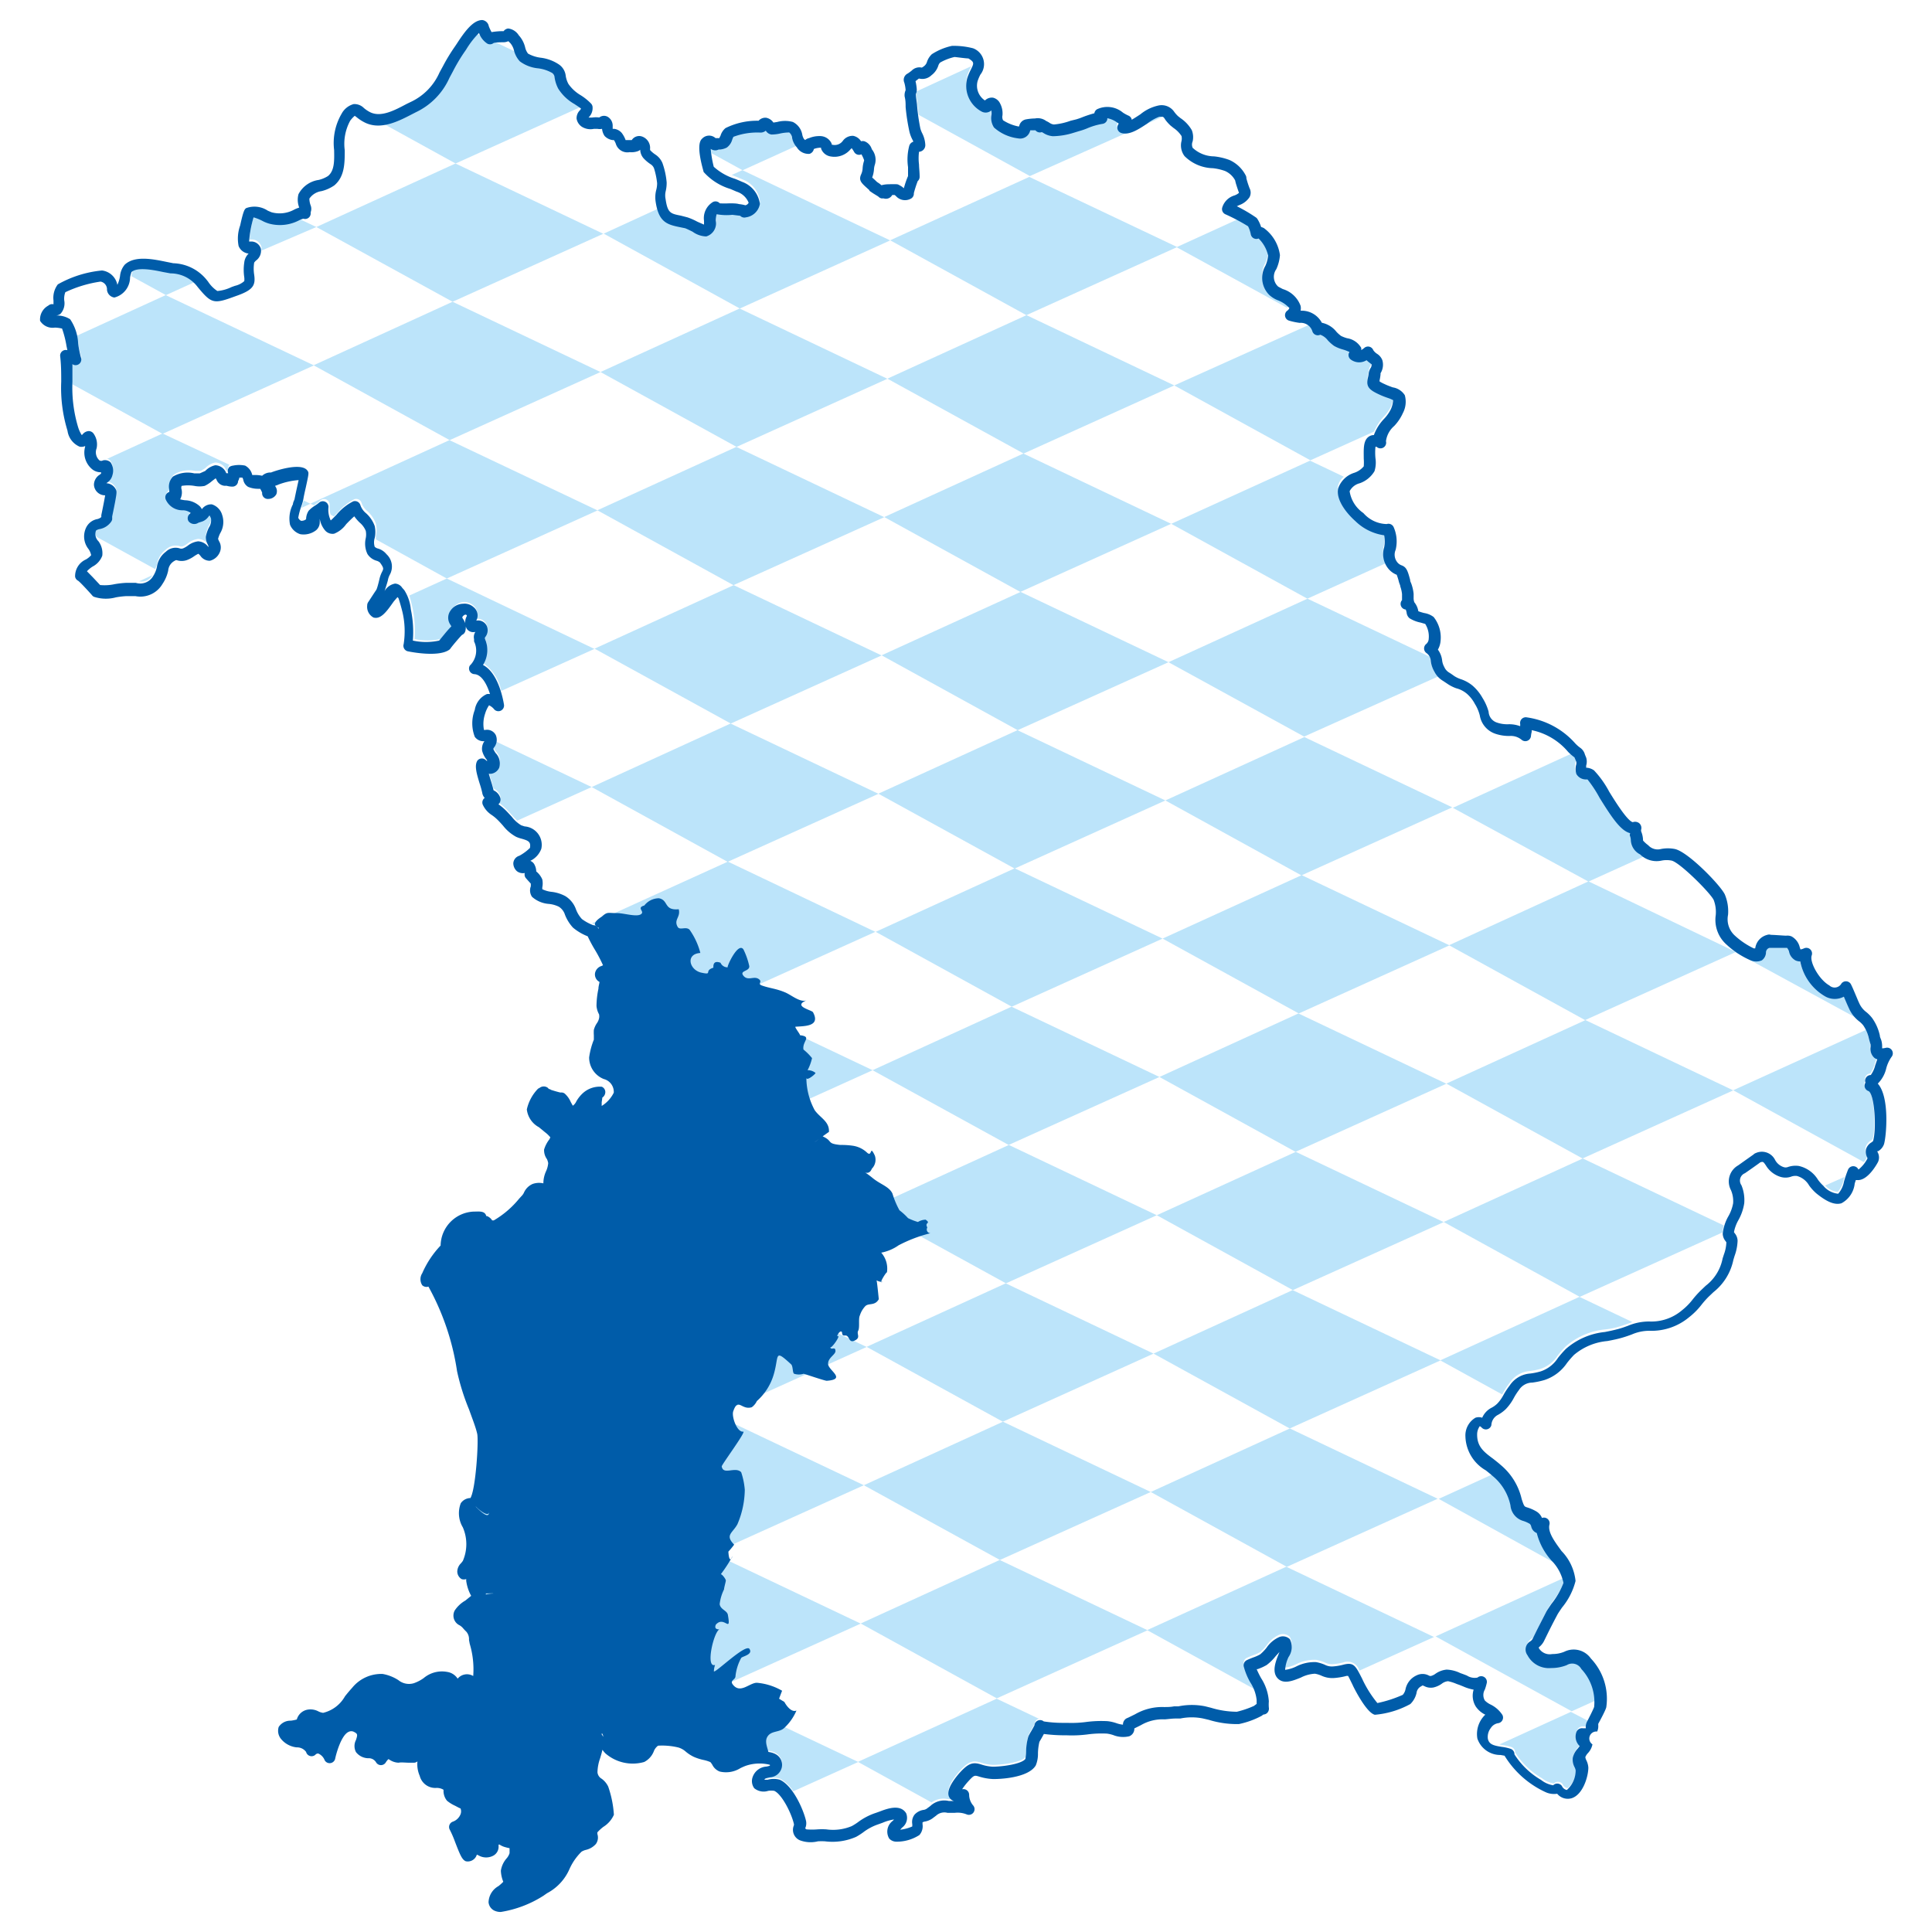 <svg id="Ebene_1" data-name="Ebene 1" xmlns="http://www.w3.org/2000/svg" width="160" height="160" viewBox="0 0 160 160">
  <defs>
    <style>
      .cls-1 {
        fill: #bce4fa;
      }

      .cls-2 {
        fill: none;
      }

      .cls-3 {
        fill: #005ca9;
      }
    </style>
  </defs>
  <title>map-S</title>
  <g>
    <path class="cls-1" d="M106.78,25.27a2.55,2.55,0,0,0-1-.66,2.3,2.3,0,0,1-.65-0.41,2,2,0,0,1-.34-2.42,2.63,2.63,0,0,0,.23-0.86,2.86,2.86,0,0,0-.79-1.41,0.47,0.47,0,0,1-.65-0.37,2.53,2.53,0,0,0-.22-0.64c-0.22-.15-0.46-0.28-0.7-0.41l-5.22,2.38,9.12,5A0.49,0.49,0,0,0,106.78,25.27Z"/>
    <path class="cls-1" d="M73.72,19.91L61.48,14.09l-0.88.4,0.28,0.11c0.23,0.09.43,0.18,0.59,0.25a2.25,2.25,0,0,1,1.47,1.83,1.35,1.35,0,0,1-1.17,1.11,0.47,0.47,0,0,1-.47-0.13l-0.65-.08h0a4.42,4.42,0,0,1-1.3-.05,1.75,1.75,0,0,0-.07.55,1.13,1.13,0,0,1-.79,1.29A2,2,0,0,1,57.34,19c-0.22-.11-0.55-0.27-0.63-0.29l-0.44-.09a2,2,0,0,1-1.81-1.32L50,19.35l11.27,6.2Z"/>
    <path class="cls-1" d="M115.18,33.69a2,2,0,0,0,.19-0.76,2.32,2.32,0,0,0-.42-0.18c-0.2-.07-0.46-0.16-0.75-0.3-0.82-.38-1.08-0.64-0.92-1.36a2.78,2.78,0,0,0,.07-0.38,1.13,1.13,0,0,1,.15-0.43A0.48,0.48,0,0,0,113.6,30l-0.13-.1a3.32,3.32,0,0,1-.29-0.24,1.15,1.15,0,0,1-1.31-.06,0.47,0.47,0,0,1-.11-0.62h0a3.37,3.37,0,0,0-.55-0.21,3.16,3.16,0,0,1-.71-0.29,3.37,3.37,0,0,1-.53-0.47,1.39,1.39,0,0,0-.62-0.46,0.47,0.47,0,0,1-.65-0.27,1.09,1.09,0,0,0-.22-0.41L97.25,31.92l11.27,6.2,5.28-2.38a4.06,4.06,0,0,1,.82-1.26A3.27,3.27,0,0,0,115.18,33.69Z"/>
    <polygon class="cls-1" points="97.25 31.92 85.01 26.1 73.49 31.36 84.77 37.56 97.25 31.92"/>
    <path class="cls-1" d="M66,12.06L65.93,12a1.62,1.62,0,0,1-.39-0.77,0.65,0.65,0,0,0-.24-0.46,3.75,3.75,0,0,0-.77.09,3.25,3.25,0,0,1-.7.08,0.65,0.65,0,0,1-.47-0.32,0.66,0.66,0,0,1-.45.16,5.59,5.59,0,0,0-2.23.35,1.81,1.81,0,0,0-.1.23,1.21,1.21,0,0,1-.45.66,1.48,1.48,0,0,1-.54.16H59.52a0.62,0.62,0,0,1-.66-0.05,5.59,5.59,0,0,0,.07.56l2.57,1.41Z"/>
    <path class="cls-1" d="M96.44,9.6c-0.1-.12-0.15-0.13-0.48-0.11a4,4,0,0,0-1,.57c-0.75.5-1.53,1-2.18,0.76a0.47,0.47,0,0,1-.19-0.72l0-.07-0.12-.07a2,2,0,0,0-.81-0.35,0.79,0.79,0,0,1,0,.1,0.47,0.47,0,0,1-.41.37,5.47,5.47,0,0,0-1.28.38,5.32,5.32,0,0,1-.65.22l-0.42.11a6,6,0,0,1-1.7.28,1.67,1.67,0,0,1-.81-0.28l-0.11-.06a0.47,0.47,0,0,1-.53-0.15l-0.43,0a0.85,0.85,0,0,1-1,.67h0a3.65,3.65,0,0,1-2-.9,1.45,1.45,0,0,1-.22-1,1.15,1.15,0,0,0,0-.42,0.7,0.7,0,0,1-.82.09,2.41,2.41,0,0,1-1.17-2.78,4.46,4.46,0,0,1,.29-0.68l0-.06L75.88,7.58l0,0.07v0a0.19,0.19,0,0,0,0,0c0,0.29.06,0.57,0.09,0.86s0.07,0.67.11,1l9.21,5.07Z"/>
    <polygon class="cls-1" points="97.49 20.46 85.24 14.65 73.72 19.9 85 26.1 97.49 20.46"/>
    <polygon class="cls-1" points="83.53 94.82 96.02 89.19 83.77 83.37 72.26 88.63 83.53 94.82"/>
    <polygon class="cls-1" points="59.28 117.19 71.77 111.55 59.53 105.73 48.01 110.99 59.28 117.19"/>
    <polygon class="cls-1" points="72.03 100.09 59.79 94.27 48.27 99.53 59.55 105.73 72.03 100.09"/>
    <polygon class="cls-1" points="59.05 128.64 71.54 123 59.29 117.19 47.77 122.44 59.05 128.64"/>
    <polygon class="cls-1" points="83.31 106.28 95.8 100.64 83.55 94.82 72.03 100.08 83.31 106.28"/>
    <polygon class="cls-1" points="84.5 49.02 96.99 43.38 84.75 37.56 73.23 42.82 84.5 49.02"/>
    <polygon class="cls-1" points="84.28 60.47 96.77 54.84 84.52 49.02 73.01 54.27 84.28 60.47"/>
    <path class="cls-1" d="M114.61,45.14a2.52,2.52,0,0,0,0-1h0a4.26,4.26,0,0,1-2.38-1.17c-0.82-.73-1.62-1.82-1.43-2.71a1.41,1.41,0,0,1,.49-0.78l-2.8-1.33L97,43.38l11.27,6.2,6.5-2.94A2.1,2.1,0,0,1,114.61,45.14Z"/>
    <path class="cls-1" d="M35.91,105.24l-0.06.14a0.9,0.9,0,0,1,.41.4,21.88,21.88,0,0,1,2.5,7.3,12.87,12.87,0,0,0,.5,1.86L48,111Z"/>
    <polygon class="cls-1" points="108.02 61.04 96.51 66.29 107.77 72.49 96.28 77.73 107.56 83.93 120.04 78.29 107.81 72.48 120.27 66.86 108.02 61.04"/>
    <path class="cls-1" d="M96.77,54.84L108,61l11.15-5a2.41,2.41,0,0,1-.4-0.53,2.34,2.34,0,0,1-.3-0.88l0-.18-10.17-4.83Z"/>
    <path class="cls-1" d="M134,109.89c0.32-.09.56-0.18,0.79-0.26l0.4-.14-4.39-2.09-11.52,5.26,5.12,2.82,0.11-.18a5.85,5.85,0,0,1,.5-0.76,2.22,2.22,0,0,1,1.71-1,5.52,5.52,0,0,0,.87-0.18,2.7,2.7,0,0,0,1.42-1.11,9.13,9.13,0,0,1,.65-0.74,5.8,5.8,0,0,1,3.24-1.41C133.27,110.06,133.64,110,134,109.89Z"/>
    <path class="cls-1" d="M26.51,41.46a0.47,0.47,0,0,1,.79.4,1.94,1.94,0,0,0,.08.76l0.27,0.15,0.31-.31a4.35,4.35,0,0,1,1.39-1.12,0.47,0.47,0,0,1,.6.33,1.49,1.49,0,0,0,.46.65,2.59,2.59,0,0,1,.72,1.06,2.27,2.27,0,0,1,0,1c0,0.1,0,.19,0,0.29L37,47.91l12.49-5.64L37.22,36.45,25.71,41.71,26,41.85l0.25-.17A2.65,2.65,0,0,0,26.51,41.46Z"/>
    <path class="cls-1" d="M135.88,70.58a1.39,1.39,0,0,1-.77-1.15A1.13,1.13,0,0,0,135,69a1.41,1.41,0,0,1-.06-0.2c-0.79-.2-1.53-1.32-2.53-2.93a10,10,0,0,0-1-1.52l-0.17,0a0.9,0.9,0,0,1-.75-0.45,1.36,1.36,0,0,1,0-.83c0-.05,0-0.12,0-0.16l-0.09-.22-0.07-.17-0.16-.12-9.85,4.5L131.53,73,120,78.28l11.27,6.2,12.49-5.64L131.57,73l4.75-2.15A3.06,3.06,0,0,1,135.88,70.58Z"/>
    <path class="cls-1" d="M25.71,41.72l-0.56-.27-0.1.32-0.09.29Z"/>
    <path class="cls-1" d="M153.77,84.32a2.76,2.76,0,0,1-.71-1c-0.11-.23-0.21-0.47-0.31-0.7l-0.11-.26a1.61,1.61,0,0,1-1.61-.06,4.29,4.29,0,0,1-2-2.86,0.9,0.9,0,0,1-.39-0.08,1.08,1.08,0,0,1-.54-0.73,0.87,0.87,0,0,0-.15-0.33h-0.14l-0.88,0-0.45,0a0.4,0.4,0,0,0-.28.4,0.84,0.84,0,0,1-.34.63,1.16,1.16,0,0,1-.93,0,3.59,3.59,0,0,1-1-.54l-0.17.08Z"/>
    <path class="cls-1" d="M154.89,88.9a2.34,2.34,0,0,0,.37-0.81c0.06-.16.11-0.33,0.17-0.49a0.8,0.8,0,0,1-.25-0.13,1,1,0,0,1-.31-0.86,1.09,1.09,0,0,0,0-.26c-0.05-.15-0.09-0.3-0.13-0.45a5.93,5.93,0,0,0-.2-0.61l-11,5,10.82,5.95a3.34,3.34,0,0,0,.27-0.42l0-.07A1,1,0,0,1,154.5,95a1,1,0,0,1,.46-0.56l0.12-.1c0.31-1.07.11-4-.4-4.15a0.47,0.47,0,0,1-.29-0.49,0.53,0.53,0,0,1,.07-0.2A0.47,0.47,0,0,1,154.89,88.9Z"/>
    <path class="cls-1" d="M128.9,129.52l-0.35-.47a5.34,5.34,0,0,1-1.21-2.27h0a0.75,0.75,0,0,1-.46-0.54,0.43,0.43,0,0,0-.12-0.22,2.51,2.51,0,0,0-.6-0.26,1.47,1.47,0,0,1-1-1.27,4.27,4.27,0,0,0-1.47-2.43l0,0-4.54,2.07Z"/>
    <path class="cls-1" d="M50.49,88.38a2.08,2.08,0,0,1,1.22,1.46l8.07,4.43,12.49-5.64L60,82.81,49.75,87.5A1.06,1.06,0,0,0,50.49,88.38Z"/>
    <path class="cls-1" d="M130.09,141.77l-5.92,2.7,0.27,0.05a3.56,3.56,0,0,1,.75.17,0.47,0.47,0,0,1,.29.45,6.48,6.48,0,0,0,2.21,2.12,2.16,2.16,0,0,0,1,.44,0.46,0.46,0,0,1,.36-0.14,0.47,0.47,0,0,1,.36.2,0.57,0.57,0,0,0,.41.33,2.19,2.19,0,0,0,.73-1.63,0.93,0.93,0,0,0-.09-0.26,1.34,1.34,0,0,1-.15-0.76,1.62,1.62,0,0,1,.41-0.78,2.18,2.18,0,0,0,.16-0.21h0a1.07,1.07,0,0,1-.28-1.12,0.49,0.49,0,0,1,.55-0.35h0.24a1.09,1.09,0,0,1,.08-0.49Z"/>
    <path class="cls-1" d="M37.22,6.26A5.71,5.71,0,0,1,34.45,9.1l-0.31.16a7.37,7.37,0,0,1-2.51.92l6.1,3.36L48.09,8.86l0,0C48,8.71,47.77,8.57,47.58,8.44a3.8,3.8,0,0,1-1.35-1.28,2.91,2.91,0,0,1-.31-1,0.47,0.47,0,0,0-.27-0.37,3.11,3.11,0,0,0-1.08-.34,3,3,0,0,1-1.52-.58,1.63,1.63,0,0,1-.37-0.59l-1.88-.89a0.46,0.46,0,0,1-.43,0h0A1.24,1.24,0,0,1,39.91,3l-0.46-.22a9.87,9.87,0,0,0-.86,1.15l-0.18.26a14.45,14.45,0,0,0-.91,1.54Z"/>
    <polygon class="cls-1" points="83.79 83.37 96.28 77.73 84.05 71.92 96.51 66.29 84.26 60.47 72.74 65.73 84.01 71.92 72.52 77.17 83.79 83.37"/>
    <polygon class="cls-1" points="58.79 140.1 71.28 134.46 59.03 128.64 47.51 133.9 58.79 140.1"/>
    <path class="cls-1" d="M39.45,130.07c0,0.11.05,0.24,0.08,0.38a3,3,0,0,0,.28.91,0.47,0.47,0,0,1,.41.31c0.12,0.34.05,0.4-1.08,1.32l-0.61.51,0.05,0a2,2,0,0,1,.47.39,3.16,3.16,0,0,0,.24.25,1.67,1.67,0,0,1,.49,1.18l0.06,0.3c0.12,0.6.21,1.12,0.27,1.58l7.4-3.34Z"/>
    <path class="cls-1" d="M40.43,119c0,1.51-.22,4.63-0.8,5.4a0.7,0.7,0,0,1-.57.31,0.35,0.35,0,0,0-.17,0,1.87,1.87,0,0,0,.27,1.12c0.06,0.16.11,0.31,0.16,0.45l8.46-3.82Z"/>
    <path class="cls-1" d="M30.32,144.13c0,0.06,0,.15-0.06.21a1.27,1.27,0,0,0,.33.07,1.94,1.94,0,0,1,.93.31,0.9,0.9,0,0,1,1.21-.06,0.57,0.57,0,0,0,.25.11c0.27,0,.61,0,1,0H34l0-.06a1.7,1.7,0,0,0,.16-0.23,0.47,0.47,0,0,1,.43-0.29h0a1.78,1.78,0,0,1,.38.08l0.13,0a0.47,0.47,0,0,1,.35.32,1.75,1.75,0,0,1,0,.68,2.21,2.21,0,0,0,.07,1.1c0.24,0.48.28,0.48,0.49,0.48a2,2,0,0,1,1.25.36,0.92,0.92,0,0,1,.33.73,2.16,2.16,0,0,0,0,.24,8.48,8.48,0,0,0,.78.43,0.47,0.47,0,0,1,.36.2,1.9,1.9,0,0,1,.12.23l8.32-3.76-12-5.71a3.24,3.24,0,0,1-.81.38,2.32,2.32,0,0,1-.68.09l-4.54,2.07a1.65,1.65,0,0,1,.44.14A1.28,1.28,0,0,1,30.32,144.13Z"/>
    <path class="cls-1" d="M26.47,144a1.31,1.31,0,0,1,.57.27,4.88,4.88,0,0,1,.72-1.44l-2.14,1a1.31,1.31,0,0,1,.3.23A1.11,1.11,0,0,1,26.47,144Z"/>
    <polygon class="cls-1" points="60.74 48.46 73.23 42.83 60.98 37.01 49.47 42.26 60.74 48.46"/>
    <polygon class="cls-1" points="119.78 89.74 131.06 95.94 143.54 90.3 131.3 84.48 119.78 89.74"/>
    <path class="cls-1" d="M142.76,101.49l-11.68-5.55-11.52,5.26,11.27,6.2,11.83-5.34s0,0,0,0A2.32,2.32,0,0,1,142.76,101.49Z"/>
    <polygon class="cls-1" points="60.52 59.92 73.01 54.28 60.76 48.46 49.24 53.72 60.52 59.92"/>
    <path class="cls-1" d="M33.9,49.32c0.07,0.22.15,0.52,0.26,1a9.06,9.06,0,0,1,.17,2.6,5.11,5.11,0,0,0,2.18,0l0.55-.67c0.18-.21.33-0.38,0.46-0.51l-0.07-.12a1,1,0,0,1,0-1.18,1.28,1.28,0,0,1,.87-0.58,1.11,1.11,0,0,1,.87.28,0.88,0.88,0,0,1,.22,1.12h0a0.79,0.79,0,0,1,.85.39,0.9,0.9,0,0,1-.13,1l0,0,0,0.11A2.32,2.32,0,0,1,40,54.9a3.72,3.72,0,0,1,1.51,2.32l7.72-3.48L37,47.91Z"/>
    <path class="cls-1" d="M60.25,71.37L49,76.48h0a0.47,0.47,0,0,1,.46.51l0,0.06L60,82.81l12.49-5.64L60.29,71.36l12.46-5.62L60.5,59.92,49,65.18Z"/>
    <path class="cls-1" d="M131.07,138a0.86,0.86,0,0,0-1.21-.32,3.47,3.47,0,0,1-1.3.24,2,2,0,0,1-1.95-1.06,0.79,0.79,0,0,1,.21-1.14,0.54,0.54,0,0,0,.24-0.27l0.23-.47c0.27-.55.51-1,0.85-1.67,0.09-.18.26-0.42,0.45-0.7a6.47,6.47,0,0,0,1-1.74,1,1,0,0,0,0-.23l-10.7,4.88,11.27,6.2,2.09-.94A4.22,4.22,0,0,0,131.07,138Z"/>
    <path class="cls-1" d="M6.7,29.42A0.47,0.47,0,0,1,6,30L6,30c0,0.5,0,1,0,1.46,0,0.12,0,.24,0,0.37l7.46,4.1L26,30.26,13.72,24.44,6.33,27.82l0.1,0.47A8.85,8.85,0,0,0,6.7,29.42Z"/>
    <path class="cls-1" d="M9.29,39.2a1,1,0,0,1-.44.62l-0.06.05h0a0.93,0.93,0,0,1,.81.57c0.05,0.16.08,0.22-.33,2.18l0,0.23A0.47,0.47,0,0,1,9.2,43a1.49,1.49,0,0,1-1,.65,0.69,0.69,0,0,0-.28.12,0.67,0.67,0,0,0,.11.71l4.82,2.65A3.81,3.81,0,0,0,13,46.74a1.88,1.88,0,0,1,.74-1.23,1.15,1.15,0,0,1,1.13-.28,0.41,0.41,0,0,0,.3,0A2,2,0,0,0,15.55,45a1.72,1.72,0,0,1,.87-0.37,1.11,1.11,0,0,1,.85.48h0l0-.07c0-.05-0.05-0.13-0.07-0.18a1.21,1.21,0,0,1-.14-0.62,2.75,2.75,0,0,1,.25-0.75,1.07,1.07,0,0,0,.17-0.77,2,2,0,0,0-.12-0.24l-0.08.1a1.11,1.11,0,0,1-.5.4l-0.34.11A0.6,0.6,0,0,1,15.68,43a0.48,0.48,0,0,1,.12-0.62l0.06-.06h0a1.07,1.07,0,0,0-.66-0.22,1.5,1.5,0,0,1-1.41-.91,0.47,0.47,0,0,1,.3-0.61h0s0-.12,0-0.17a1.19,1.19,0,0,1,.3-1.1A2.39,2.39,0,0,1,16.16,39l0.47,0L17,38.77a1.59,1.59,0,0,1,.83-0.47,1,1,0,0,1,.91.66l0,0,0.16,0h0v0a0.46,0.46,0,0,1,.1-0.47L13.46,35.9,8.87,38a0.55,0.55,0,0,1,.26.14A1.21,1.21,0,0,1,9.29,39.2Z"/>
    <path class="cls-1" d="M12.61,47.64l-1.09.5A1,1,0,0,0,12.61,47.64Z"/>
    <path class="cls-1" d="M26.2,18.8l-1.54-.73a3.34,3.34,0,0,1-2.35.23,3,3,0,0,1-.47-0.18,4.1,4.1,0,0,0-.8-0.29,9.3,9.3,0,0,0-.37,2l0.18,0a0.83,0.83,0,0,1,.79.58,0.86,0.86,0,0,1,0,.35Z"/>
    <path class="cls-1" d="M151.15,98.18a1.58,1.58,0,0,0,1.05.52,2.07,2.07,0,0,0,.48-1l0.07-.23Z"/>
    <path class="cls-1" d="M11,22.41a2.45,2.45,0,0,0-.12.46h0l2.86,1.57,2.45-1.11a2.91,2.91,0,0,0-2-.8l-0.6-.11C12.81,22.26,11.47,22,11,22.41Z"/>
    <polygon class="cls-1" points="49.73 30.81 37.48 24.99 25.97 30.25 37.24 36.45 49.73 30.81"/>
    <polygon class="cls-1" points="107.53 83.93 96.02 89.19 107.29 95.39 119.78 89.75 107.53 83.93"/>
    <polygon class="cls-1" points="73.49 31.37 61.25 25.55 49.73 30.81 61 37.01 73.49 31.37"/>
    <polygon class="cls-1" points="83.29 106.28 71.77 111.54 83.05 117.74 95.53 112.1 83.29 106.28"/>
    <path class="cls-1" d="M40.93,61.73a0.26,0.26,0,0,0-.07.16,1.94,1.94,0,0,0,.2.33,1.22,1.22,0,0,1,.29,1.21,0.86,0.86,0,0,1-.67.5H40.48c0.05,0.18.11,0.37,0.15,0.51a8.76,8.76,0,0,1,.24.85l0.08,0.05a1,1,0,0,1,.49.61,0.55,0.55,0,0,1-.09.43l-0.07.08a4.33,4.33,0,0,1,.54.44c0.22,0.21.4,0.42,0.57,0.6a5.77,5.77,0,0,0,.45.46L49,65.18l-7.9-3.76A1.6,1.6,0,0,1,40.93,61.73Z"/>
    <path class="cls-1" d="M71.05,145.91l6.1,3.36A1.65,1.65,0,0,1,78.5,149H79a0.62,0.62,0,0,1-.35-0.25c-0.36-.52.21-1.36,0.75-2,0.8-.9,1.16-1,1.9-0.76a3.61,3.61,0,0,0,.91.17c0.84,0,2.43-.23,2.71-0.65A5.27,5.27,0,0,0,85,144.9a4.43,4.43,0,0,1,.19-1.24,4.09,4.09,0,0,1,.22-0.4c0.08-.14.23-0.4,0.28-0.51a0.47,0.47,0,0,1,.28-0.39,0.43,0.43,0,0,1,.11,0l-3.54-1.68Z"/>
    <polygon class="cls-1" points="82.79 129.19 71.28 134.45 82.55 140.65 95.04 135.01 82.79 129.19"/>
    <path class="cls-1" d="M48.27,99.53l-2-1a0.45,0.45,0,0,1-.13.13,1.57,1.57,0,0,1-1.14.1,0.92,0.92,0,0,0-.5,0,0.53,0.53,0,0,0-.25.3,1.69,1.69,0,0,1-.34.48l-0.21.2a7.83,7.83,0,0,1-2.63,2,0.88,0.88,0,0,1-1.07-.37l0,0a1,1,0,0,1-.49-0.34l-0.19,0a2.14,2.14,0,0,0-1.85,1.41l0,0.06a0.47,0.47,0,0,1-.12.86A6.56,6.56,0,0,0,36,105.08Z"/>
    <path class="cls-1" d="M48.62,146.09a7.51,7.51,0,0,1,.22-0.91c0.06-.21.12-0.41,0.16-0.61l-1.72.79Z"/>
    <polygon class="cls-1" points="83.06 117.74 71.54 123 82.81 129.19 95.3 123.56 83.06 117.74"/>
    <path class="cls-1" d="M58.81,140.1l-7.91,3.61a1,1,0,0,1-.22.48,1.62,1.62,0,0,0,.17.2,2.59,2.59,0,0,0,2.16.51,0.84,0.84,0,0,0,.35-0.45,1.8,1.8,0,0,1,.78-0.89,5.19,5.19,0,0,1,2.38.1,2.51,2.51,0,0,1,.92.51,2.16,2.16,0,0,0,.48.32,3.61,3.61,0,0,0,.61.19,3.35,3.35,0,0,1,.82.28,1.46,1.46,0,0,1,.48.53l0.12,0.18a1.39,1.39,0,0,0,1-.22,5.43,5.43,0,0,1,.54-0.23s2.06-.63,2.91.07a1,1,0,0,1,.33,1,1.06,1.06,0,0,1-1,.8c-0.35.08-.41,0.11-0.43,0.2h0l0.27,0a1.87,1.87,0,0,1,1,0,2.93,2.93,0,0,1,1.12,1.06l5.39-2.43Z"/>
    <polygon class="cls-1" points="95.8 100.64 107.07 106.84 119.56 101.21 107.31 95.39 95.8 100.64"/>
    <polygon class="cls-1" points="49.96 19.36 37.72 13.54 26.2 18.8 37.48 24.99 49.96 19.36"/>
    <polygon class="cls-1" points="107.05 106.84 95.53 112.1 106.81 118.3 119.3 112.66 107.05 106.84"/>
    <path class="cls-1" d="M44.55,156l0.37-.19h0l-2.45-1.16a0.66,0.66,0,0,0-.07.18,3.27,3.27,0,0,0,.18.57,0.47,0.47,0,0,1,.06.42h0a2.23,2.23,0,0,1-.78.91,2.12,2.12,0,0,0-.49.48C41.55,157.27,42.21,157.23,44.55,156Z"/>
    <path class="cls-1" d="M95,135l8.93,4.91c-0.1-.24-0.23-0.48-0.36-0.74a5.34,5.34,0,0,1-.57-1.36,0.47,0.47,0,0,1,.25-0.51c0.16-.08.34-0.15,0.52-0.22a3.6,3.6,0,0,0,.59-0.26,3.8,3.8,0,0,0,.53-0.55,2.48,2.48,0,0,1,1.06-.89,0.82,0.82,0,0,1,.87.18,1.44,1.44,0,0,1-.11,1.48,2.87,2.87,0,0,0-.28,1.06,2.94,2.94,0,0,0,.9-0.27,3.32,3.32,0,0,1,1.66-.37,3.18,3.18,0,0,1,.73.22,1.27,1.27,0,0,0,.62.14,4.6,4.6,0,0,0,.92-0.15,1,1,0,0,1,1.31.69l6.19-2.79-12.24-5.82Z"/>
    <polygon class="cls-1" points="106.82 118.3 95.3 123.56 106.57 129.76 119.06 124.12 106.82 118.3"/>
  </g>
  <rect class="cls-2" width="160" height="160"/>
  <path class="cls-3" d="M41.48,158.34a1.21,1.21,0,0,1-.56-0.12,0.86,0.86,0,0,1-.46-0.68,1.59,1.59,0,0,1,.82-1.34,3.8,3.8,0,0,0,.4-0.36,2.66,2.66,0,0,1-.2-0.92,2,2,0,0,1,.46-1,1.22,1.22,0,0,0,.26-0.45l0-.21,0-.2a4.13,4.13,0,0,1-.47-0.12,1.59,1.59,0,0,1-.36-0.18l-0.08,0h0v0.13a0.84,0.84,0,0,1-.48.81,1.26,1.26,0,0,1-1.19-.05l-0.13-.06a0.78,0.78,0,0,1-.92.55c-0.3-.13-0.46-0.5-0.88-1.59a8.85,8.85,0,0,0-.43-1,0.47,0.47,0,0,1,.22-0.68,1.07,1.07,0,0,0,.66-0.62,0.66,0.66,0,0,0,0-.48c-0.13-.05-0.27-0.13-0.44-0.22a3,3,0,0,1-.68-0.42,1.28,1.28,0,0,1-.29-0.78l0-.13a1.07,1.07,0,0,0-.63-0.15,1.33,1.33,0,0,1-1.34-1,2.41,2.41,0,0,1-.19-1.2,0.47,0.47,0,0,1-.34.11l-0.34,0c-0.33,0-.65-0.05-0.88,0a1.42,1.42,0,0,1-.74-0.24l-0.1-.06a1.37,1.37,0,0,0-.23.29,0.47,0.47,0,0,1-.41.21,0.47,0.47,0,0,1-.39-0.24,0.71,0.71,0,0,0-.66-0.33,1.32,1.32,0,0,1-1-.51,1.08,1.08,0,0,1,0-1c0.14-.44.15-0.51-0.16-0.67a0.49,0.49,0,0,0-.46,0c-0.58.27-1,1.71-1.11,2.25v0a0.47,0.47,0,0,1-.86.1,1,1,0,0,0-.53-0.56,0.29,0.29,0,0,0-.25.11,0.47,0.47,0,0,1-.76-0.24,0.92,0.92,0,0,0-.78-0.38,1.94,1.94,0,0,1-1.29-.69,1.06,1.06,0,0,1-.2-1,1.15,1.15,0,0,1,1-.52,3.28,3.28,0,0,0,.5-0.1,1.13,1.13,0,0,1,.93-0.82,1.41,1.41,0,0,1,.86.15,1.22,1.22,0,0,0,.39.12,2.83,2.83,0,0,0,1.81-1.37c0.19-.24.39-0.48,0.6-0.71a3.1,3.1,0,0,1,2.52-1.14,3.53,3.53,0,0,1,1.3.51,1.39,1.39,0,0,0,1.27.26,3.15,3.15,0,0,0,.83-0.43,2.35,2.35,0,0,1,1.94-.51,1.25,1.25,0,0,1,.87.56l0,0a1,1,0,0,1,1.29-.22l0,0a7.37,7.37,0,0,0-.29-2.67l-0.06-.32a0.94,0.94,0,0,0-.22-0.68,4,4,0,0,1-.3-0.32,1.13,1.13,0,0,0-.26-0.21,0.89,0.89,0,0,1-.4-1.23,2.6,2.6,0,0,1,.88-0.82l0.48-.39a3.55,3.55,0,0,1-.41-1.24l0-.15a0.56,0.56,0,0,1-.39,0,0.75,0.75,0,0,1-.35-0.61,1,1,0,0,1,.32-0.71l0.14-.18a3.49,3.49,0,0,0,0-2.78,2.29,2.29,0,0,1-.17-2,1,1,0,0,1,.8-0.43c0.44-.72.69-4.74,0.56-5.32s-0.44-1.34-.67-2a18.64,18.64,0,0,1-1-3.19,20.76,20.76,0,0,0-2.37-7,0.51,0.51,0,0,1-.51-0.11,0.91,0.91,0,0,1,0-1,7.89,7.89,0,0,1,1.52-2.29,2.86,2.86,0,0,1,2.72-2.81c0.45,0,.95-0.09,1.06.37l0.06,0a0.89,0.89,0,0,1,.43.36l0.13,0A7.77,7.77,0,0,0,43,99.26L43.24,99a0.94,0.94,0,0,0,.15-0.23,1.4,1.4,0,0,1,.72-0.72A1.61,1.61,0,0,1,45,98a2.41,2.41,0,0,1,.22-1,2,2,0,0,0,.18-0.68A1.43,1.43,0,0,0,45.3,96a1.26,1.26,0,0,1-.24-0.8,2.59,2.59,0,0,1,.45-0.86,0.77,0.77,0,0,1,.07-0.15L45.5,94.1a2.36,2.36,0,0,0-.36-0.33l-0.24-.2-0.27-.22a1.92,1.92,0,0,1-1-1.47,3.55,3.55,0,0,1,.93-1.72l0.13-.07a0.56,0.56,0,0,1,.68,0l0.08,0.09a0.46,0.46,0,0,1,.19.08c0.18,0.06.58,0.18,0.78,0.22a0.46,0.46,0,0,1,.34.08h0a1.93,1.93,0,0,1,.5.69c0.05,0.09.13,0.24,0.18,0.32a0.91,0.91,0,0,0,.29-0.36,2.81,2.81,0,0,1,.53-0.67A2.08,2.08,0,0,1,49.84,90a0.48,0.48,0,0,1,.29.43,0.56,0.56,0,0,1-.25.47,3.71,3.71,0,0,1-.05.37c0,0.09,0,.22,0,0.32a2.68,2.68,0,0,0,1-1.1A1.1,1.1,0,0,0,50,89.36a1.92,1.92,0,0,1-1.21-1.79,6.24,6.24,0,0,1,.39-1.47l0-.1c0-.08,0-0.17,0-0.26a3.27,3.27,0,0,1,0-.45,1.79,1.79,0,0,1,.25-0.55,1.12,1.12,0,0,0,.19-0.45A0.82,0.82,0,0,0,49.61,84a1.72,1.72,0,0,1-.21-0.69,7.1,7.1,0,0,1,.16-1.43c0-.2.07-0.39,0.09-0.56a0.7,0.7,0,0,1-.37-0.74A0.77,0.77,0,0,1,49.81,80l0.13-.06a12,12,0,0,0-.7-1.33,11.49,11.49,0,0,1-.57-1.07,4.31,4.31,0,0,1-1.22-.72,3.37,3.37,0,0,1-.66-1.06,1.21,1.21,0,0,0-.51-0.67,2.39,2.39,0,0,0-.81-0.23,2.34,2.34,0,0,1-1.41-.59,0.94,0.94,0,0,1-.1-0.87c0-.06,0-0.15,0-0.22l-0.27-.3-0.15-.17,0,0h0a0.47,0.47,0,0,1-.08-0.41v0a0.82,0.82,0,0,1-.65-0.15,0.89,0.89,0,0,1-.3-0.65,0.69,0.69,0,0,1,.5-0.63,3.86,3.86,0,0,0,.88-0.65c0.08-.5-0.11-0.6-0.72-0.77a2.72,2.72,0,0,1-.43-0.15,3.5,3.5,0,0,1-1.08-.92c-0.16-.18-0.32-0.36-0.52-0.55a3.44,3.44,0,0,0-.44-0.35A2,2,0,0,1,40,66.68a0.47,0.47,0,0,1,0-.44,0.45,0.45,0,0,1,.14-0.16,0.77,0.77,0,0,1-.2-0.41,7.45,7.45,0,0,0-.22-0.79C39.45,64,39.29,63.4,39.53,63A0.47,0.47,0,0,1,40.28,63L40.36,63l-0.09-.13a1.92,1.92,0,0,1-.34-0.69,1.08,1.08,0,0,1,.19-0.8,0.87,0.87,0,0,1-.8-0.36,3.09,3.09,0,0,1,0-2.23l0,0a1.71,1.71,0,0,1,1-1.31,0.91,0.91,0,0,1,.26,0c-0.26-.82-0.69-1.62-1.3-1.65a0.47,0.47,0,0,1-.37-0.71,1.73,1.73,0,0,0,.35-2l0-.19a0.77,0.77,0,0,1,.11-0.6,0.66,0.66,0,0,1-.71-0.25,1.09,1.09,0,0,1,0-1.06l0-.07a0.21,0.21,0,0,0-.13-0.05,0.44,0.44,0,0,0-.24.2l0,0.06,0.05,0.09a1.19,1.19,0,0,1,.2,1h0a0.47,0.47,0,0,1-.28.33c-0.23.23-.8,0.91-0.93,1.09a0.46,0.46,0,0,1-.14.15h0c-0.93.64-3.31,0.14-3.41,0.12a0.47,0.47,0,0,1-.35-0.6,7,7,0,0,0-.09-2.61c-0.11-.45-0.27-1-0.34-1.19l-0.08-.09-0.31.36-0.1.14c-0.53.75-1,1.36-1.58,1.19a1,1,0,0,1-.52-1,0.47,0.47,0,0,1,.08-0.27c0.07-.1.57-0.88,0.66-1s0.25-.81.27-0.9a2.53,2.53,0,0,1,.23-0.63c0.12-.25.14-0.3-0.18-0.75a0.71,0.71,0,0,0-.28-0.15,1.32,1.32,0,0,1-.76-0.56,2,2,0,0,1-.14-1.31,1.57,1.57,0,0,0,0-.61,1.78,1.78,0,0,0-.5-0.68,3.65,3.65,0,0,1-.45-0.52c-0.22.19-.48,0.45-0.67,0.65a2.24,2.24,0,0,1-1,.79,0.82,0.82,0,0,1-.72-0.24,2,2,0,0,1-.47-1l0,0c0,0.06,0,.17,0,0.24a0.87,0.87,0,0,1-.3.71,1.68,1.68,0,0,1-1.31.33,1.36,1.36,0,0,1-.85-0.78,2.58,2.58,0,0,1,.24-1.7c0-.15.12-0.36,0.13-0.41s0.09-.46.21-1l0.13-.59a6,6,0,0,0-1.67.37,0.92,0.92,0,0,1-.26.09v0.06a0.67,0.67,0,0,1,.08.66,0.77,0.77,0,0,1-.66.38h0a0.47,0.47,0,0,1-.51-0.52,2.32,2.32,0,0,0-.16-0.32l-0.22,0a2.11,2.11,0,0,1-.78-0.16,0.86,0.86,0,0,1-.4-0.57,0.68,0.68,0,0,0-.08-0.2H19.82c0,0.11-.07.22-0.11,0.32l0,0.05a0.47,0.47,0,0,1-.44.38h0a1.69,1.69,0,0,1-.5-0.07l-0.19,0a0.79,0.79,0,0,1-.65-0.51l-0.07-.11-0.29.22a2.7,2.7,0,0,1-.62.41,2.18,2.18,0,0,1-.85,0,3.22,3.22,0,0,0-1.06,0,0.44,0.44,0,0,0,0,.3,1.19,1.19,0,0,1-.12.81,2.38,2.38,0,0,0,.42.08,1.87,1.87,0,0,1,1.21.5,1.13,1.13,0,0,1,.17.24,0.93,0.93,0,0,1,.83-0.4,1.29,1.29,0,0,1,.85.88,1.82,1.82,0,0,1-.17,1.52,2.43,2.43,0,0,0-.17.46l0.07,0.17a1,1,0,0,1,.07.94,1.2,1.2,0,0,1-.82.7,0.93,0.93,0,0,1-.79-0.42,1.48,1.48,0,0,0-.16-0.16,2.49,2.49,0,0,0-.36.21,2.48,2.48,0,0,1-.61.32,1.31,1.31,0,0,1-.83,0l-0.06,0a1.31,1.31,0,0,0-.27.16,1,1,0,0,0-.37.7,3.14,3.14,0,0,1-.48,1.12,2.12,2.12,0,0,1-2.23,1H10.43a7,7,0,0,0-.83.1,3.15,3.15,0,0,1-1.83-.05,0.46,0.46,0,0,1-.16-0.14c-0.15-.17-0.9-1-1.13-1.18a0.47,0.47,0,0,1-.26-0.34h0a1.51,1.51,0,0,1,.9-1.43,1.82,1.82,0,0,0,.43-0.35,1.37,1.37,0,0,0-.22-0.51,1.68,1.68,0,0,1-.17-1.83A1.29,1.29,0,0,1,8,43a0.76,0.76,0,0,0,.39-0.18l0-.16c0.17-.81.27-1.36,0.32-1.64H8.66a0.92,0.92,0,0,1-.88-0.88,1,1,0,0,1,.48-0.83l0.11-.09V39.11a1.12,1.12,0,0,1-.75-0.26A1.79,1.79,0,0,1,7.05,37V36.94a0.73,0.73,0,0,1-.46.05,1.68,1.68,0,0,1-1-1.32,12.09,12.09,0,0,1-.52-4.06c0-.68,0-1.39-0.09-2.14A0.47,0.47,0,0,1,5.58,29l-0.07-.33a8.53,8.53,0,0,0-.37-1.46,3.1,3.1,0,0,0-.59-0.08,1.22,1.22,0,0,1-1.23-.56A1.3,1.3,0,0,1,4,25.31a0.47,0.47,0,0,1,.43-0.11c0-.1,0-0.22,0-0.31a1.85,1.85,0,0,1,.36-1.34A9.18,9.18,0,0,1,8.45,22.4a1.48,1.48,0,0,1,1.27,1.19,2.57,2.57,0,0,0,.22-0.73,1.72,1.72,0,0,1,.39-0.94c0.83-.78,2.35-0.46,3.47-0.23l0.55,0.11a3.7,3.7,0,0,1,2.8,1.42l0.08,0.1a2.69,2.69,0,0,0,.77.78,3.35,3.35,0,0,0,1.18-.33l0.28-.1a1.71,1.71,0,0,0,.77-0.39,1.32,1.32,0,0,0,0-.31,4.09,4.09,0,0,1,0-1.24A1.2,1.2,0,0,1,20.59,21l0,0a1,1,0,0,1-.83-0.63,3.21,3.21,0,0,1,.13-1.7c0.28-1.29.38-1.36,0.51-1.44a2,2,0,0,1,1.78.22l0.31,0.13a2.51,2.51,0,0,0,1.91-.24,3.39,3.39,0,0,1,.38-0.15,1.78,1.78,0,0,1-.06-1.11A2.25,2.25,0,0,1,26.4,14.9a2.55,2.55,0,0,0,.76-0.32c0.54-.44.53-1.24,0.51-2.16a4.8,4.8,0,0,1,.62-3,1.61,1.61,0,0,1,1-.8,1.11,1.11,0,0,1,.85.33,2.65,2.65,0,0,0,.55.36c0.9,0.41,2-.18,3-0.71L34,8.45A4.83,4.83,0,0,0,36.4,6l0.29-.53a15.17,15.17,0,0,1,1-1.64l0.16-.24c0.65-1,1.34-1.93,2.09-1.93a0.62,0.62,0,0,1,.54.51,3.66,3.66,0,0,0,.23.49,5.69,5.69,0,0,1,1-.08h0a0.53,0.53,0,0,1,.38-0.22,1.2,1.2,0,0,1,.87.56,2.28,2.28,0,0,1,.53,1,1.33,1.33,0,0,0,.24.52,2.9,2.9,0,0,0,1.05.34,3.46,3.46,0,0,1,1.48.54,1.31,1.31,0,0,1,.59.95,2,2,0,0,0,.23.69,3.24,3.24,0,0,0,1,.92,4.49,4.49,0,0,1,.88.71,0.47,0.47,0,0,1,.11.23,1.07,1.07,0,0,1-.33.91h0a1.88,1.88,0,0,0,.35,0,2,2,0,0,1,.54,0,0.62,0.62,0,0,1,.78,0,0.86,0.86,0,0,1,.33.69c0,0.07,0,.17,0,0.25l0.13,0a1,1,0,0,1,.62.34,2.19,2.19,0,0,1,.32.59l0.33,0,0.18,0a0.73,0.73,0,0,1,.89-0.28,1,1,0,0,1,.63.94,0.84,0.84,0,0,0,0,.17,2.27,2.27,0,0,0,.42.36,1.57,1.57,0,0,1,.6.71,6.42,6.42,0,0,1,.35,1.61,3,3,0,0,1-.09.77,1.51,1.51,0,0,0,0,.6c0.17,1.16.4,1.21,1.27,1.38L56.93,18a5.13,5.13,0,0,1,.82.36L58.3,18.6a2.86,2.86,0,0,0,0-.35,1.56,1.56,0,0,1,.74-1.52,0.47,0.47,0,0,1,.57.11,7.55,7.55,0,0,0,.78,0l0.13,0c0.11,0,.49,0,0.67.06a3.3,3.3,0,0,1,.54.1A0.4,0.4,0,0,0,62,16.79a1.58,1.58,0,0,0-1-.92l-0.51-.22a4.82,4.82,0,0,1-2.22-1.41c0-.08-0.71-2.25-0.13-2.75a0.79,0.79,0,0,1,1.12-.05l0.14,0,0.18,0c0-.05.06-0.14,0.09-0.2a1.31,1.31,0,0,1,.41-0.63A5.85,5.85,0,0,1,62.82,10a0.76,0.76,0,0,1,.62-0.25,0.92,0.92,0,0,1,.61.4l0.32-.05a2.49,2.49,0,0,1,1.29,0,1.44,1.44,0,0,1,.78,1.05,1.12,1.12,0,0,0,.14.36l0.1,0.09A0.65,0.65,0,0,1,67,11.44a2.17,2.17,0,0,1,.88-0.17,1.05,1.05,0,0,1,1,.64l0,0.07L69,12a0.83,0.83,0,0,0,.81-0.35,1,1,0,0,1,.85-0.4,1,1,0,0,1,.65.45,0.56,0.56,0,0,1,.28,0,1,1,0,0,1,.61.66,1.38,1.38,0,0,1,.26,1.25,1.56,1.56,0,0,0-.08.4,2.38,2.38,0,0,1-.15.69l0.21,0.19,0.19,0.18,0.21,0.14L73,15.34a2.3,2.3,0,0,1,.63-0.08,6.47,6.47,0,0,1,.66,0,0.47,0.47,0,0,1,.2.08,1.4,1.4,0,0,1,.36.25h0l0.09-.3a6.66,6.66,0,0,1,.26-0.71c0-.27,0-0.51,0-0.74a4.42,4.42,0,0,1,.1-1.76,0.5,0.5,0,0,1,.33-0.34c0-.08-0.07-0.17-0.11-0.26a2.91,2.91,0,0,1-.2-0.55A17.1,17.1,0,0,1,75,8.87C75,8.59,75,8.31,74.92,8A1,1,0,0,1,75,7.47h0a2.94,2.94,0,0,0-.11-0.63,0.58,0.58,0,0,1,.28-0.75,3.47,3.47,0,0,0,.34-0.25,0.89,0.89,0,0,1,.83-0.24h0a1.11,1.11,0,0,0,.17-0.11,0.69,0.69,0,0,0,.26-0.37,1.52,1.52,0,0,1,.4-0.63,5,5,0,0,1,1.66-.69A6.28,6.28,0,0,1,80.59,4a1.4,1.4,0,0,1,.6,2.18,3.68,3.68,0,0,0-.23.54,1.46,1.46,0,0,0,.61,1.6,0.8,0.8,0,0,1,.67-0.23,0.87,0.87,0,0,1,.58.47,1.76,1.76,0,0,1,.2,1,0.59,0.59,0,0,0,.05.4,3.61,3.61,0,0,0,1.26.51H84.4A0.71,0.71,0,0,1,85,9.88a4.6,4.6,0,0,1,.72-0.07,1.16,1.16,0,0,1,.92.21,1.83,1.83,0,0,1,.26.14,0.79,0.79,0,0,0,.38.15A5.36,5.36,0,0,0,88.66,10l0.45-.11a5,5,0,0,0,.52-0.18,9.24,9.24,0,0,1,1-.33,0.47,0.47,0,0,1,.22-0.33A2,2,0,0,1,93,9.33a3.39,3.39,0,0,0,.44.24,0.47,0.47,0,0,1,.28.3V9.92c0.26-.15.55-0.34,0.73-0.46a3.5,3.5,0,0,1,1.48-.72,1.26,1.26,0,0,1,1.32.53,2.51,2.51,0,0,0,.31.35l0.2,0.16a3,3,0,0,1,.94,1,1.59,1.59,0,0,1,.07.93,0.67,0.67,0,0,0,0,.53,2.64,2.64,0,0,0,1.77.71,5.12,5.12,0,0,1,1.28.3,2.8,2.8,0,0,1,1.33,1.25,0.46,0.46,0,0,1,.07.27,8,8,0,0,0,.26.81,0.8,0.8,0,0,1,0,.75,1.71,1.71,0,0,1-.86.66l-0.19.09A13.12,13.12,0,0,1,104,18a0.47,0.47,0,0,1,.11.1,2.72,2.72,0,0,1,.33.7,1,1,0,0,1,.23.09A3.33,3.33,0,0,1,106,21.13a3.45,3.45,0,0,1-.3,1.16,1.09,1.09,0,0,0,.16,1.45s0.24,0.13.38,0.2a2.26,2.26,0,0,1,1.47,1.39,1,1,0,0,1,0,.4l0.12,0a1.88,1.88,0,0,1,1.64,1,2.07,2.07,0,0,1,1.21.75,2.86,2.86,0,0,0,.38.34,2.74,2.74,0,0,0,.5.19,1.63,1.63,0,0,1,1.17.8,0.78,0.78,0,0,1,0,.18A1.49,1.49,0,0,0,113,28.8a0.47,0.47,0,0,1,.73.2,1.08,1.08,0,0,0,.31.3,1.08,1.08,0,0,1,.44.53,1.33,1.33,0,0,1-.15,1.08l0,0.1a3.74,3.74,0,0,1-.08.49l0,0.09a3.28,3.28,0,0,0,.42.22c0.25,0.12.48,0.2,0.67,0.27a1.44,1.44,0,0,1,1,.65,2,2,0,0,1-.16,1.48,3.81,3.81,0,0,1-.72,1.07,2,2,0,0,0-.68,1.26A0.47,0.47,0,0,1,114,37l-0.09,0a5,5,0,0,0,0,.95,2.4,2.4,0,0,1-.08,1.07,2.31,2.31,0,0,1-1.22,1,1.3,1.3,0,0,0-.84.66,2.68,2.68,0,0,0,1.14,1.81,2.64,2.64,0,0,0,1.93.91,0.47,0.47,0,0,1,.57.24,2.93,2.93,0,0,1,.17,1.9,1,1,0,0,0,.12,1,0.8,0.8,0,0,0,.35.27c0.42,0.15.52,0.42,0.73,1.2,0,0.15.08,0.26,0.11,0.36a3.55,3.55,0,0,1,.18.8c0,0.12,0,.23,0,0.33a1,1,0,0,0,.06.38,1.55,1.55,0,0,1,.33.74,4.84,4.84,0,0,0,.49.15,1.71,1.71,0,0,1,.78.33,2.73,2.73,0,0,1,.57,2,1.73,1.73,0,0,1-.22.7,1.84,1.84,0,0,1,.35.88,1.47,1.47,0,0,0,.18.56,1,1,0,0,0,.42.47c0.1,0.06.23,0.15,0.41,0.28a2.47,2.47,0,0,0,.52.25,3,3,0,0,1,1,.55,3.82,3.82,0,0,1,.81,1l0.09,0.15a4.24,4.24,0,0,1,.42,1,1,1,0,0,0,.69.9,2.61,2.61,0,0,0,.92.14,2.55,2.55,0,0,1,1,.16,0.75,0.75,0,0,0,0-.22,0.47,0.47,0,0,1,.56-0.51,6.57,6.57,0,0,1,4,2.15,2.84,2.84,0,0,0,.42.37,1,1,0,0,1,.39.57l0.1,0.24a1.12,1.12,0,0,1,0,.66s0,0.12,0,.18h0.06a1.22,1.22,0,0,1,.59.22,8.08,8.08,0,0,1,1.26,1.77c0.45,0.73,1.49,2.41,1.95,2.52a0.55,0.55,0,0,1,.54.09,0.52,0.52,0,0,1,.16.5,0.33,0.33,0,0,0,0,.19,2,2,0,0,1,.15.74s0,0,0,0a2.6,2.6,0,0,0,.43.39,1.06,1.06,0,0,0,1.06.31,3,3,0,0,1,1.14,0c1.1,0.23,3.78,3,4.14,3.76a3.61,3.61,0,0,1,.27,1.69,1.83,1.83,0,0,0,.55,1.71,6.32,6.32,0,0,0,1.58,1.07l0.12,0a1.32,1.32,0,0,1,1-1.12,0.46,0.46,0,0,1,.3,0c0.24,0,1,.06,1.25.07a0.88,0.88,0,0,1,.46.06,1.39,1.39,0,0,1,.68.91l0.06,0.17a1.26,1.26,0,0,0,.31-0.1,0.47,0.47,0,0,1,.62.59c-0.2.53,0.59,2,1.46,2.49a0.64,0.64,0,0,0,1-.16,0.47,0.47,0,0,1,.79.07c0.15,0.3.27,0.6,0.39,0.88s0.18,0.44.28,0.65a1.88,1.88,0,0,0,.59.76,2.89,2.89,0,0,1,.5.51,3.93,3.93,0,0,1,.63,1.43c0,0.14.08,0.27,0.12,0.4a1.74,1.74,0,0,1,.07.55s0,0.08,0,.12a1.73,1.73,0,0,0,.33-0.05,0.47,0.47,0,0,1,.44.77,3,3,0,0,0-.43.94,2.61,2.61,0,0,1-.7,1.26h0c1,1.11.71,4.34,0.52,5a1.08,1.08,0,0,1-.48.59l-0.07,0,0,0.06a0.9,0.9,0,0,1,.05.84s-0.79,1.54-1.69,1.5l-0.15,0-0.09.28a2.1,2.1,0,0,1-1.1,1.64c-0.54.16-1.18-.09-2.08-0.82a3.93,3.93,0,0,1-.6-0.66,1.67,1.67,0,0,0-1-.78,1,1,0,0,0-.5.06,1.41,1.41,0,0,1-.91,0,2.15,2.15,0,0,1-1.17-.94c-0.2-.29-0.22-0.33-0.46-0.25l-0.19.14-0.52.37-0.56.39a0.66,0.66,0,0,0-.29,1,3.21,3.21,0,0,1,.23,1.49,4.09,4.09,0,0,1-.48,1.39,3.19,3.19,0,0,0-.37,1l0.06,0.09a1,1,0,0,1,.24.63,4.05,4.05,0,0,1-.25,1.25l-0.1.33a4.58,4.58,0,0,1-1.65,2.67l-0.4.38a7.44,7.44,0,0,0-.57.64,5.87,5.87,0,0,1-1.05,1.06,4.86,4.86,0,0,1-3.28,1.12,3.63,3.63,0,0,0-1.45.3c-0.24.09-.52,0.19-0.87,0.29s-0.79.19-1.17,0.26a4.94,4.94,0,0,0-2.76,1.15,8.22,8.22,0,0,0-.58.67,3.61,3.61,0,0,1-1.87,1.41,6.39,6.39,0,0,1-1,.21,1.32,1.32,0,0,0-1.11.62,5,5,0,0,0-.42.65,4.08,4.08,0,0,1-.66.92,3,3,0,0,1-.65.48,1,1,0,0,0-.55.85,0.47,0.47,0,0,1-.79.22,0.6,0.6,0,0,0-.17-0.13,1.17,1.17,0,0,0-.22.71c0,1,.58,1.44,1.34,2,0.2,0.16.41,0.32,0.61,0.5a5.17,5.17,0,0,1,1.74,2.83c0.2,0.61.22,0.61,0.43,0.68a3.45,3.45,0,0,1,.8.35,1.11,1.11,0,0,1,.45.53,0.47,0.47,0,0,1,.62.55c-0.16.63,0.44,1.42,1,2.19a4.15,4.15,0,0,1,1.16,2.48,5.6,5.6,0,0,1-1.12,2.2c-0.17.25-.33,0.48-0.4,0.62-0.33.62-.57,1.09-0.84,1.64l-0.23.47a1.49,1.49,0,0,1-.45.56l0,0.07a1.05,1.05,0,0,0,1.11.49,2.53,2.53,0,0,0,1-.19,1.74,1.74,0,0,1,2.2.56,4.84,4.84,0,0,1,1.28,4c0,0.18-.54,1.17-0.67,1.41,0,0,0,.07,0,0.1a1.09,1.09,0,0,1-.09.54,0.58,0.58,0,0,0-.39,1.06,1.47,1.47,0,0,1-.38.73,1,1,0,0,0-.21.33,0.82,0.82,0,0,0,.08.25,1.6,1.6,0,0,1,.17.61c0,0.73-.44,2.24-1.38,2.54a1.13,1.13,0,0,1-1.2-.37,1.68,1.68,0,0,1-1-.15,7.8,7.8,0,0,1-3.36-3l-0.33-.06a2,2,0,0,1-1.92-1.36,2.21,2.21,0,0,1,.86-2.15L123,142a2,2,0,0,1-.78-0.67,1.69,1.69,0,0,1-.18-1.4,3.74,3.74,0,0,1-.87-0.27l-0.3-.12-0.23-.08a3.64,3.64,0,0,0-.72-0.23h0a1,1,0,0,0-.52.21,1.93,1.93,0,0,1-.69.31,1.16,1.16,0,0,1-.75-0.11c-0.15-.07-0.16-0.07-0.24,0a0.71,0.71,0,0,0-.41.57,1.85,1.85,0,0,1-.51.91,7.42,7.42,0,0,1-2.94.89c-0.72-.17-1.77-2.31-1.81-2.4l-0.06-.13c-0.15-.3-0.27-0.56-0.35-0.69l-0.12,0a5.51,5.51,0,0,1-1.09.18,2.14,2.14,0,0,1-1-.2,2.28,2.28,0,0,0-.53-0.16,2.86,2.86,0,0,0-1.17.32c-0.67.27-1.43,0.58-1.92,0.06s-0.18-1.37.08-2l0.07-.18-0.32.35a3.89,3.89,0,0,1-.74.73,4.22,4.22,0,0,1-.75.34l-0.08,0a7.89,7.89,0,0,0,.37.75,4,4,0,0,1,.64,1.92,3.15,3.15,0,0,0,0,.51,0.51,0.51,0,0,1-.11.42,0.47,0.47,0,0,1-.34.16l-0.15.11a7,7,0,0,1-1.88.68,7.87,7.87,0,0,1-2.49-.35l-0.47-.11a4.67,4.67,0,0,0-1.89,0l-0.37,0c-0.33,0-.63.05-0.92,0.07a3.57,3.57,0,0,0-1.94.46c-0.09.05-.27,0.14-0.58,0.29a0.66,0.66,0,0,1-.42.65,2.2,2.2,0,0,1-1.33-.1,2.69,2.69,0,0,0-.52-0.12,8.78,8.78,0,0,0-1.63.07,10.14,10.14,0,0,1-1.71.07H88.07a13.57,13.57,0,0,1-1.62-.11l-0.2.36-0.17.29a4.45,4.45,0,0,0-.12.95,2.49,2.49,0,0,1-.18,1c-0.63,1.07-3.12,1.15-3.59,1.13a4.53,4.53,0,0,1-1.13-.21c-0.37-.11-0.4-0.12-0.94.48a4.93,4.93,0,0,0-.44.58,0.47,0.47,0,0,1,.58.45,1.38,1.38,0,0,0,.35.91,0.47,0.47,0,0,1-.53.73,2,2,0,0,0-1-.14c-0.16,0-.34,0-0.54,0H78.46a1,1,0,0,0-.93.23l-0.32.24a1.52,1.52,0,0,1-.6.25,0.58,0.58,0,0,0-.21.07s0,0.11,0,.15a1.1,1.1,0,0,1-.26.9,3.45,3.45,0,0,1-1.9.55,0.8,0.8,0,0,1-.6-0.26,1.11,1.11,0,0,1,.3-1.47l0.1-.11a3.84,3.84,0,0,0-.94.27l-0.36.13a4.33,4.33,0,0,0-1.26.67,5.43,5.43,0,0,1-.58.37,4.88,4.88,0,0,1-2.58.37,5.67,5.67,0,0,0-.58,0,2.52,2.52,0,0,1-1.51-.09,0.94,0.94,0,0,1-.48-1.24,0.68,0.68,0,0,0,0-.1c-0.21-.91-1-2.47-1.63-2.75a1.73,1.73,0,0,0-.5,0,1.22,1.22,0,0,1-1.16-.22,1,1,0,0,1-.13-0.92,1.29,1.29,0,0,1,1.14-.87,2,2,0,0,0,.28-0.07,0.07,0.07,0,0,0,0-.08,3.53,3.53,0,0,0-2,.09,4.65,4.65,0,0,0-.45.2,2.24,2.24,0,0,1-1.7.27,1.14,1.14,0,0,1-.61-0.56,1.33,1.33,0,0,0-.16-0.22,2.93,2.93,0,0,0-.58-0.18,4.25,4.25,0,0,1-.78-0.25,3.09,3.09,0,0,1-.67-0.43,1.61,1.61,0,0,0-.62-0.35,5.7,5.7,0,0,0-1.68-.15,1,1,0,0,0-.36.48,1.68,1.68,0,0,1-.79.87,3.45,3.45,0,0,1-3.22-.72,2.57,2.57,0,0,1-.24-0.29c-0.05.23-.12,0.47-0.19,0.7a3.69,3.69,0,0,0-.22,1.16,0.69,0.69,0,0,0,.35.54,1.72,1.72,0,0,1,.54.65,8.77,8.77,0,0,1,.47,2.33,2.24,2.24,0,0,1-.87,1,3.55,3.55,0,0,0-.5.46s0,0.09,0,.13a0.92,0.92,0,0,1-.12.83,1.59,1.59,0,0,1-.83.49,1.23,1.23,0,0,0-.36.15,4.7,4.7,0,0,0-1,1.44,4.11,4.11,0,0,1-1.86,2L45,157A9.28,9.28,0,0,1,41.48,158.34Zm-0.1-.94c0.18,0,.84,0,3.17-1.21l0.37-.19a3.27,3.27,0,0,0,1.45-1.62,5.58,5.58,0,0,1,1.26-1.7,1.88,1.88,0,0,1,.68-0.33,1.41,1.41,0,0,0,.34-0.14l0-.09a1,1,0,0,1,.07-0.79,3.22,3.22,0,0,1,.72-0.72,3.36,3.36,0,0,0,.54-0.51,12.86,12.86,0,0,0-.41-1.76,0.91,0.91,0,0,0-.28-0.3,1.58,1.58,0,0,1-.69-1.19,4.29,4.29,0,0,1,.26-1.5,4.09,4.09,0,0,0,.23-1.12,0.48,0.48,0,0,0-.1-0.14,0.84,0.84,0,0,1-.27-0.65,1.3,1.3,0,0,1,1.43-.94,1.16,1.16,0,0,1,.69.79v0a0.92,0.92,0,0,1-.15,1,1.63,1.63,0,0,0,.17.2,2.59,2.59,0,0,0,2.16.51,0.84,0.84,0,0,0,.35-0.45,1.8,1.8,0,0,1,.78-0.89,5.19,5.19,0,0,1,2.38.1,2.51,2.51,0,0,1,.92.51,2.16,2.16,0,0,0,.48.32,3.62,3.62,0,0,0,.61.19,3.35,3.35,0,0,1,.82.28,1.47,1.47,0,0,1,.48.53l0.12,0.18a1.39,1.39,0,0,0,1-.22,5.42,5.42,0,0,1,.54-0.23s2.06-.63,2.91.07a1,1,0,0,1,.33,1,1.06,1.06,0,0,1-1,.8c-0.35.08-.41,0.11-0.43,0.2h0l0.27,0a1.87,1.87,0,0,1,1,0c1.08,0.48,1.95,2.45,2.17,3.4a1,1,0,0,1-.07.63v0l0.1,0.08a5.47,5.47,0,0,0,.93,0,5.43,5.43,0,0,1,.72,0,4,4,0,0,0,2.11-.27,4.77,4.77,0,0,0,.48-0.3,5.16,5.16,0,0,1,1.53-.8l0.28-.1c0.6-.23,1.72-0.66,2.21.13a1,1,0,0,1-.34,1.2l-0.15.17a3.48,3.48,0,0,0,1-.27,1.73,1.73,0,0,0,0-.2,1,1,0,0,1,.19-0.78,1.26,1.26,0,0,1,.73-0.39,0.65,0.65,0,0,0,.26-0.09l0.31-.23a1.68,1.68,0,0,1,1.54-.42H79a0.62,0.62,0,0,1-.35-0.25c-0.36-.52.21-1.36,0.75-2,0.8-.9,1.16-1,1.9-0.76a3.62,3.62,0,0,0,.91.17c0.84,0,2.43-.23,2.71-0.65a5.27,5.27,0,0,0,.06-0.63,4.42,4.42,0,0,1,.19-1.24,4.08,4.08,0,0,1,.22-0.4c0.08-.14.23-0.4,0.28-0.51a0.47,0.47,0,0,1,.77-0.32,10.09,10.09,0,0,0,1.61.12h0.33a9.27,9.27,0,0,0,1.55-.07,9.65,9.65,0,0,1,1.8-.07,3.42,3.42,0,0,1,.71.16,2.38,2.38,0,0,0,.56.13,0.58,0.58,0,0,1,.29-0.52l0.16-.07,0.55-.27a4.47,4.47,0,0,1,2.39-.6c0.28,0,.56,0,0.85-0.06l0.36,0a5.54,5.54,0,0,1,2.21,0l0.48,0.12a7.52,7.52,0,0,0,2.14.33,8,8,0,0,0,1.41-.48l0.23-.17c0-.09,0-0.19,0-0.32a3.34,3.34,0,0,0-.53-1.47A5.34,5.34,0,0,1,103,138a0.47,0.47,0,0,1,.25-0.51c0.16-.08.34-0.15,0.52-0.22a3.6,3.6,0,0,0,.59-0.26,3.8,3.8,0,0,0,.53-0.55,2.48,2.48,0,0,1,1.06-.89,0.82,0.82,0,0,1,.87.18,1.44,1.44,0,0,1-.11,1.48,2.87,2.87,0,0,0-.28,1.06,2.94,2.94,0,0,0,.9-0.27,3.32,3.32,0,0,1,1.66-.37,3.18,3.18,0,0,1,.73.22,1.27,1.27,0,0,0,.62.14,4.6,4.6,0,0,0,.92-0.15c0.87-.22,1,0.1,1.54,1.15l0.06,0.13a9.28,9.28,0,0,0,1.21,1.9,10.37,10.37,0,0,0,2.1-.68,1,1,0,0,0,.23-0.47,1.61,1.61,0,0,1,.91-1.14,1.11,1.11,0,0,1,1,0,0.32,0.32,0,0,0,.18.05,1.06,1.06,0,0,0,.38-0.18,1.9,1.9,0,0,1,.94-0.35,2.86,2.86,0,0,1,1.13.29l0.2,0.07,0.34,0.13a1.19,1.19,0,0,0,.88.17,0.47,0.47,0,0,1,.77.44,4.81,4.81,0,0,1-.16.55,0.89,0.89,0,0,0,0,.91,1.71,1.71,0,0,0,.45.32,2.45,2.45,0,0,1,1,.87,0.47,0.47,0,0,1-.37.69,0.89,0.89,0,0,0-.59.4,1.19,1.19,0,0,0-.24.9c0.11,0.45.45,0.55,1.16,0.66a3.56,3.56,0,0,1,.75.17,0.47,0.47,0,0,1,.29.45,6.48,6.48,0,0,0,2.21,2.12,2.16,2.16,0,0,0,1,.44,0.46,0.46,0,0,1,.36-0.14,0.47,0.47,0,0,1,.36.2,0.57,0.57,0,0,0,.41.33,2.19,2.19,0,0,0,.73-1.63,0.92,0.92,0,0,0-.09-0.26,1.34,1.34,0,0,1-.15-0.76,1.62,1.62,0,0,1,.41-0.78,2.19,2.19,0,0,0,.16-0.21h0a1.07,1.07,0,0,1-.28-1.12,0.49,0.49,0,0,1,.55-0.35h0.24a1,1,0,0,1,.1-0.55c0.06-.11.52-1,0.59-1.22a4,4,0,0,0-1.06-3.14,0.86,0.86,0,0,0-1.21-.32,3.47,3.47,0,0,1-1.3.24,2,2,0,0,1-1.95-1.06,0.79,0.79,0,0,1,.21-1.14,0.54,0.54,0,0,0,.24-0.27l0.23-.47c0.27-.55.51-1,0.85-1.67,0.09-.18.26-0.42,0.45-0.7a6.47,6.47,0,0,0,1-1.74,3.7,3.7,0,0,0-1-1.86,5.34,5.34,0,0,1-1.21-2.27h0a0.75,0.75,0,0,1-.46-0.54,0.43,0.43,0,0,0-.12-0.22,2.51,2.51,0,0,0-.6-0.26,1.47,1.47,0,0,1-1-1.27,4.27,4.27,0,0,0-1.47-2.43c-0.18-.16-0.38-0.32-0.57-0.47a3.35,3.35,0,0,1-1.69-2.8,1.7,1.7,0,0,1,.83-1.56,0.88,0.88,0,0,1,.56,0,1.68,1.68,0,0,1,.8-0.84,2.07,2.07,0,0,0,.46-0.34,3.26,3.26,0,0,0,.51-0.72,5.85,5.85,0,0,1,.5-0.76,2.22,2.22,0,0,1,1.71-1,5.51,5.51,0,0,0,.87-0.18,2.7,2.7,0,0,0,1.42-1.11,9.14,9.14,0,0,1,.65-0.74,5.8,5.8,0,0,1,3.24-1.41c0.36-.07.74-0.15,1.11-0.25s0.56-.18.79-0.26a4.55,4.55,0,0,1,1.77-.36,3.92,3.92,0,0,0,2.73-.94,5.06,5.06,0,0,0,.89-0.91,8.29,8.29,0,0,1,.65-0.72l0.41-.39a3.74,3.74,0,0,0,1.4-2.26l0.11-.34a3.17,3.17,0,0,0,.2-1l-0.07-.1a1,1,0,0,1-.23-0.62,3.69,3.69,0,0,1,.47-1.44,3.36,3.36,0,0,0,.39-1.07,2.31,2.31,0,0,0-.18-1.09,1.53,1.53,0,0,1,.6-2.05l0.59-.42,0.68-.48a0.46,0.46,0,0,1,.19-0.12,1.22,1.22,0,0,1,1.6.58,1.24,1.24,0,0,0,.69.58,0.52,0.52,0,0,0,.36,0,1.92,1.92,0,0,1,.91-0.09,2.49,2.49,0,0,1,1.58,1.13,3.22,3.22,0,0,0,.45.51,1.81,1.81,0,0,0,1.23.66,2.07,2.07,0,0,0,.48-1,9.7,9.7,0,0,1,.34-1,0.47,0.47,0,0,1,.86,0v0a2.84,2.84,0,0,0,.74-0.91l0-.07a1,1,0,0,1-.11-0.72,1,1,0,0,1,.46-0.56l0.12-.1c0.31-1.07.11-4-.4-4.15a0.47,0.47,0,0,1-.3-0.49,0.53,0.53,0,0,1,.07-0.2,0.47,0.47,0,0,1,.44-0.63,2.34,2.34,0,0,0,.37-0.81c0.06-.16.11-0.33,0.17-0.49a0.8,0.8,0,0,1-.25-0.13,1,1,0,0,1-.31-0.86,1.08,1.08,0,0,0,0-.26c-0.05-.15-0.09-0.3-0.13-0.45a3.1,3.1,0,0,0-.47-1.11,2,2,0,0,0-.36-0.35,2.77,2.77,0,0,1-.83-1.07c-0.11-.23-0.21-0.47-0.31-0.7l-0.11-.26a1.61,1.61,0,0,1-1.61-.06,4.29,4.29,0,0,1-2-2.86,0.9,0.9,0,0,1-.39-0.08,1.08,1.08,0,0,1-.54-0.73A0.87,0.87,0,0,0,148,78.5h-0.14l-0.88,0-0.45,0a0.4,0.4,0,0,0-.28.4,0.84,0.84,0,0,1-.34.63,1.16,1.16,0,0,1-.93,0A7,7,0,0,1,143,78.24a2.73,2.73,0,0,1-.91-2.45,2.81,2.81,0,0,0-.17-1.26c-0.3-.61-2.82-3.12-3.49-3.26a2.12,2.12,0,0,0-.82,0,1.94,1.94,0,0,1-1.78-.51,1.39,1.39,0,0,1-.77-1.15,1.13,1.13,0,0,0-.09-0.43A1.41,1.41,0,0,1,135,69c-0.79-.2-1.53-1.32-2.53-2.93a10,10,0,0,0-1-1.52l-0.17,0a0.9,0.9,0,0,1-.75-0.45,1.36,1.36,0,0,1,0-.83c0-.05,0-0.12,0-0.16l-0.09-.22-0.07-.17a3.76,3.76,0,0,1-.54-0.47,5.35,5.35,0,0,0-3-1.78l0,0.14a1.76,1.76,0,0,0-.06.33,0.47,0.47,0,0,1-.76.34,1.39,1.39,0,0,0-1-.33,3.52,3.52,0,0,1-1.21-.19,1.93,1.93,0,0,1-1.27-1.51,3.42,3.42,0,0,0-.32-0.81l-0.09-.15a2.92,2.92,0,0,0-.64-0.82A2.21,2.21,0,0,0,120.6,57a3.16,3.16,0,0,1-.73-0.37l-0.36-.24a1.84,1.84,0,0,1-.72-0.77,2.34,2.34,0,0,1-.3-0.88,0.84,0.84,0,0,0-.36-0.66,0.47,0.47,0,0,1,0-.76,0.6,0.6,0,0,0,.19-0.42,1.94,1.94,0,0,0-.29-1.23l-0.38-.11a2.78,2.78,0,0,1-.92-0.36,0.7,0.7,0,0,1-.24-0.47,1.77,1.77,0,0,0-.07-0.25l0,0a0.47,0.47,0,0,1-.31-0.78c0-.08,0-0.16,0-0.24s0-.17,0-0.26a2.67,2.67,0,0,0-.14-0.62c0-.11-0.08-0.24-0.12-0.4a5.06,5.06,0,0,0-.18-0.58,1.7,1.7,0,0,1-.69-0.5,1.9,1.9,0,0,1-.35-1.77,2.52,2.52,0,0,0,0-1h0a4.26,4.26,0,0,1-2.38-1.17c-0.82-.73-1.62-1.82-1.43-2.71a2.06,2.06,0,0,1,1.35-1.3,1.73,1.73,0,0,0,.77-0.53,4.07,4.07,0,0,0,0-.64c0-.75-0.07-1.52.45-1.84a0.76,0.76,0,0,1,.39-0.11,3.81,3.81,0,0,1,.85-1.35,3.27,3.27,0,0,0,.55-0.78,2,2,0,0,0,.19-0.76,2.32,2.32,0,0,0-.42-0.18c-0.2-.07-0.46-0.16-0.75-0.3-0.82-.38-1.08-0.64-0.92-1.36a2.77,2.77,0,0,0,.07-0.38,1.13,1.13,0,0,1,.15-0.43,0.48,0.48,0,0,0,.09-0.32l-0.13-.1a3.33,3.33,0,0,1-.29-0.24,1.15,1.15,0,0,1-1.31-.06,0.47,0.47,0,0,1-.11-0.62h0a3.36,3.36,0,0,0-.55-0.21,3.16,3.16,0,0,1-.71-0.29,3.37,3.37,0,0,1-.53-0.47,1.39,1.39,0,0,0-.62-0.46,0.47,0.47,0,0,1-.65-0.27,1,1,0,0,0-1.05-.71,5.62,5.62,0,0,1-.9-0.19,0.47,0.47,0,0,1-.16-0.8,0.49,0.49,0,0,0,.2-0.24,2.55,2.55,0,0,0-1-.66,2.3,2.3,0,0,1-.65-0.41,2,2,0,0,1-.34-2.42,2.63,2.63,0,0,0,.23-0.86,2.86,2.86,0,0,0-.79-1.41,0.47,0.47,0,0,1-.65-0.37,2.53,2.53,0,0,0-.22-0.64,15.85,15.85,0,0,0-1.89-1,0.47,0.47,0,0,1-.25-0.55,1.49,1.49,0,0,1,1-1,1.2,1.2,0,0,0,.39-0.22c-0.07-.18-0.16-0.46-0.22-0.65a3.46,3.46,0,0,1-.1-0.38,1.75,1.75,0,0,0-.84-0.78,4.38,4.38,0,0,0-1-.23,3.44,3.44,0,0,1-2.35-1,1.47,1.47,0,0,1-.25-1.26,1,1,0,0,0,0-.4,2.3,2.3,0,0,0-.66-0.67l-0.26-.21a3.44,3.44,0,0,1-.42-0.47C96.34,9.65,96.34,9.65,96,9.67a4,4,0,0,0-1,.57c-0.75.5-1.53,1-2.18,0.76a0.47,0.47,0,0,1-.19-0.72l0-.07-0.12-.07a2,2,0,0,0-.81-0.35,0.79,0.79,0,0,1,0,.1,0.47,0.47,0,0,1-.41.37,5.47,5.47,0,0,0-1.28.38,5.31,5.31,0,0,1-.65.22L88.9,11a6,6,0,0,1-1.7.28A1.67,1.67,0,0,1,86.39,11l-0.11-.06a0.47,0.47,0,0,1-.53-0.15l-0.43,0a0.85,0.85,0,0,1-1,.67h0a3.65,3.65,0,0,1-2-.9,1.45,1.45,0,0,1-.22-1,1.15,1.15,0,0,0,0-.42,0.7,0.7,0,0,1-.82.09,2.41,2.41,0,0,1-1.17-2.78,4.46,4.46,0,0,1,.29-0.68c0.26-.53.31-0.62-0.2-0.93-0.21,0-1-.11-1.15-0.12a4.38,4.38,0,0,0-1.19.46,0.62,0.62,0,0,0-.16.28,1.6,1.6,0,0,1-.56.77,1.08,1.08,0,0,1-1,.28l-0.05,0-0.27.21a4.49,4.49,0,0,1,.1.64,0.83,0.83,0,0,1-.07.42v0a0.19,0.19,0,0,0,0,0c0,0.29.06,0.57,0.09,0.86a16.2,16.2,0,0,0,.28,2,2.2,2.2,0,0,0,.14.37,2.37,2.37,0,0,1,.27,1,0.55,0.55,0,0,1-.22.45,0.55,0.55,0,0,1-.3.11,4.21,4.21,0,0,0,0,1.06c0,0.28.05,0.59,0.05,1h0A0.47,0.47,0,0,1,76,15a9.92,9.92,0,0,0-.32,1,0.47,0.47,0,0,1-.28.47,1,1,0,0,1-1.19-.22,0.72,0.72,0,0,0-.12-0.1h-0.2a0.59,0.59,0,0,1-.71.28H73a0.52,0.52,0,0,1-.27-0.16L72.29,16,72,15.8,72,15.75l-0.19-.17c-0.48-.43-0.72-0.65-0.49-1.15a1.33,1.33,0,0,0,.12-0.51,2.46,2.46,0,0,1,.12-0.61l0-.05a2.75,2.75,0,0,0-.22-0.48l0,0a0.47,0.47,0,0,1-.6-0.19,2.35,2.35,0,0,0-.21-0.32l-0.09.09a1.73,1.73,0,0,1-1.63.6A1,1,0,0,1,68,12.31l0-.07a0.51,0.51,0,0,0-.18,0,1.5,1.5,0,0,0-.42.1h0a0.53,0.53,0,0,1-.35.4,1.13,1.13,0,0,1-1.06-.54,1.62,1.62,0,0,1-.39-0.77,0.65,0.65,0,0,0-.24-0.46,3.75,3.75,0,0,0-.77.09,3.25,3.25,0,0,1-.7.08,0.65,0.65,0,0,1-.47-0.32,0.66,0.66,0,0,1-.45.16,5.59,5.59,0,0,0-2.23.35,1.8,1.8,0,0,0-.1.23,1.21,1.21,0,0,1-.45.66,1.49,1.49,0,0,1-.54.16H59.52a0.62,0.62,0,0,1-.66-0.05,9.09,9.09,0,0,0,.25,1.48,4.68,4.68,0,0,0,1.76,1c0.23,0.09.43,0.18,0.59,0.25a2.25,2.25,0,0,1,1.47,1.83A1.35,1.35,0,0,1,61.77,18a0.47,0.47,0,0,1-.47-0.13l-0.65-.08h0a4.42,4.42,0,0,1-1.3-.05,1.75,1.75,0,0,0-.07.55,1.13,1.13,0,0,1-.79,1.29,2,2,0,0,1-1.13-.39c-0.22-.11-0.55-0.27-0.63-0.29l-0.44-.09c-1.09-.22-1.76-0.44-2-2.16a2.4,2.4,0,0,1,.06-0.93,2.14,2.14,0,0,0,.07-0.55,6.39,6.39,0,0,0-.25-1.21,0.69,0.69,0,0,0-.29-0.36,3.14,3.14,0,0,1-.59-0.5,1.12,1.12,0,0,1-.27-0.7h0a0.51,0.51,0,0,1-.17.11,1.53,1.53,0,0,1-.7.09A1,1,0,0,1,51,11.91a1.24,1.24,0,0,0-.16-0.31l-0.12,0a1.12,1.12,0,0,1-.65-0.34,1.25,1.25,0,0,1-.21-0.59,1,1,0,0,1-.39,0l-0.28,0a1.35,1.35,0,0,1-1-.17,1,1,0,0,1-.44-0.68,0.92,0.92,0,0,1,.29-0.7L48.12,9C48,8.89,47.77,8.75,47.58,8.62a3.8,3.8,0,0,1-1.35-1.28,2.91,2.91,0,0,1-.31-1A0.47,0.47,0,0,0,45.65,6a3.11,3.11,0,0,0-1.08-.34,3,3,0,0,1-1.52-.58,2.06,2.06,0,0,1-.48-0.89,1.46,1.46,0,0,0-.3-0.61l-0.17-.17a1,1,0,0,1-.43.09c-0.19,0-.57,0-0.79.06a0.47,0.47,0,0,1-.51.06h0a1.73,1.73,0,0,1-.7-0.89A7.15,7.15,0,0,0,38.6,4.11l-0.18.26a14.46,14.46,0,0,0-.91,1.54l-0.29.54a5.71,5.71,0,0,1-2.77,2.84l-0.31.16c-1.14.59-2.56,1.32-3.86,0.73a3.52,3.52,0,0,1-.74-0.47l-0.16-.12A2.25,2.25,0,0,0,29,10a4,4,0,0,0-.45,2.44c0,1.07,0,2.18-.86,2.91a3.19,3.19,0,0,1-1.07.48,1.46,1.46,0,0,0-1,.62,1.74,1.74,0,0,0,.11.57,0.78,0.78,0,0,1,0,.55l0,0.09a0.46,0.46,0,0,1-.61.45,2.32,2.32,0,0,0-.32.12,3.42,3.42,0,0,1-2.51.29,3,3,0,0,1-.47-0.18A4.11,4.11,0,0,0,21,18a9.3,9.3,0,0,0-.37,2l0.18,0a0.83,0.83,0,0,1,.79.58,1,1,0,0,1-.4,1,1,1,0,0,0-.15.17,3.2,3.2,0,0,0,0,1c0.12,0.85-.06,1.24-1.35,1.71l-0.28.1c-1.71.63-1.91,0.58-3-.73l-0.08-.1a2.81,2.81,0,0,0-2.22-1.09l-0.6-.11c-0.8-.17-2.14-0.44-2.63,0a2.44,2.44,0,0,0-.12.46,1.72,1.72,0,0,1-1.3,1.65A0.71,0.71,0,0,1,8.86,24a0.65,0.65,0,0,0-.53-0.68,10.23,10.23,0,0,0-2.92.88,1.51,1.51,0,0,0-.09.68A1.29,1.29,0,0,1,5,26a0.79,0.79,0,0,1-.55.13h0l0.22,0a2,2,0,0,1,1.14.31,3.85,3.85,0,0,1,.66,2A8.84,8.84,0,0,0,6.7,29.6a0.47,0.47,0,0,1-.67.58L6,30.15c0,0.5,0,1,0,1.46a11.35,11.35,0,0,0,.47,3.77,2.78,2.78,0,0,0,.29.64L6.82,36a0.7,0.7,0,0,1,.52-0.3h0a0.51,0.51,0,0,1,.38.17A1.54,1.54,0,0,1,8,37.13a0.9,0.9,0,0,0,.24,1,0.28,0.28,0,0,0,.28,0,0.69,0.69,0,0,1,.63.15,1.21,1.21,0,0,1,.16,1.07,1,1,0,0,1-.44.62l-0.06.05h0a0.93,0.93,0,0,1,.81.57c0.05,0.16.08,0.22-.33,2.18l0,0.23a0.47,0.47,0,0,1-.06.17,1.49,1.49,0,0,1-1,.65,0.69,0.69,0,0,0-.28.12,0.83,0.83,0,0,0,.2.88,1.65,1.65,0,0,1,.32,1.2,1.67,1.67,0,0,1-.8.9,2.31,2.31,0,0,0-.47.39l0.49,0.5,0.6,0.64a3.85,3.85,0,0,0,1.19-.07,7.76,7.76,0,0,1,.95-0.11h0.82a1.24,1.24,0,0,0,1.44-.57A2.25,2.25,0,0,0,13,46.92a1.88,1.88,0,0,1,.74-1.23,1.15,1.15,0,0,1,1.13-.28,0.41,0.41,0,0,0,.3,0,2,2,0,0,0,.37-0.21,1.72,1.72,0,0,1,.87-0.37,1.11,1.11,0,0,1,.85.48h0l0-.07c0-.05-0.05-0.13-0.07-0.18a1.21,1.21,0,0,1-.14-0.62,2.75,2.75,0,0,1,.25-0.75,1.07,1.07,0,0,0,.17-0.77,2,2,0,0,0-.12-0.24l-0.08.1a1.11,1.11,0,0,1-.5.4l-0.34.11a0.6,0.6,0,0,1-.82-0.13,0.48,0.48,0,0,1,.12-0.62l0.06-.06h0a1.07,1.07,0,0,0-.66-0.22,1.5,1.5,0,0,1-1.41-.91,0.47,0.47,0,0,1,.3-0.61h0s0-.12,0-0.17a1.19,1.19,0,0,1,.3-1.1,2.39,2.39,0,0,1,1.76-.27l0.47,0L17,39a1.59,1.59,0,0,1,.83-0.47,1,1,0,0,1,.91.66l0,0,0.16,0h0v0A0.47,0.47,0,0,1,19,38.67a0.68,0.68,0,0,1,.3-0.11h0a2.43,2.43,0,0,1,1,0,1.16,1.16,0,0,1,.59.78v0l0.35,0a2.59,2.59,0,0,1,.47.06l0,0a1,1,0,0,1,.64-0.27h0.1c0.14-.07,2.46-0.89,3-0.17,0.14,0.19.14,0.19-.13,1.43-0.08.34-.18,0.81-0.19,0.91a3.68,3.68,0,0,1-.16.58,5.75,5.75,0,0,0-.27,1,0.5,0.5,0,0,0,.23.25,0.61,0.61,0,0,0,.42-0.13V43a1.31,1.31,0,0,1,.21-0.7,2.5,2.5,0,0,1,.55-0.44,2.65,2.65,0,0,0,.3-0.22,0.47,0.47,0,0,1,.79.4,2,2,0,0,0,.19,1.06c0.13-.11.32-0.31,0.47-0.46a4.35,4.35,0,0,1,1.39-1.12,0.47,0.47,0,0,1,.6.33,1.48,1.48,0,0,0,.46.65,2.6,2.6,0,0,1,.72,1.06,2.27,2.27,0,0,1,0,1,1.22,1.22,0,0,0,0,.72,0.59,0.59,0,0,0,.28.15,1.42,1.42,0,0,1,.7.47,1.39,1.39,0,0,1,.27,1.7,1.63,1.63,0,0,0-.15.41c0,0.07-.18.63-0.28,0.94a1.25,1.25,0,0,1,.87-0.62,0.75,0.75,0,0,1,.59.35l0.17,0.19a3.52,3.52,0,0,1,.54,1.58,9.06,9.06,0,0,1,.17,2.6,5.11,5.11,0,0,0,2.18,0l0.55-.67c0.18-.21.33-0.38,0.46-0.51l-0.07-.12a1,1,0,0,1,0-1.18A1.28,1.28,0,0,1,38.35,50a1.11,1.11,0,0,1,.87.28,0.88,0.88,0,0,1,.22,1.12h0a0.79,0.79,0,0,1,.85.39,0.9,0.9,0,0,1-.13,1l0,0,0,0.11A2.32,2.32,0,0,1,40,55.07c1.2,0.62,1.63,2.62,1.74,3.3a0.47,0.47,0,0,1-.8.39,1.2,1.2,0,0,0-.44-0.35,2.54,2.54,0,0,0-.33.71l0,0a2.63,2.63,0,0,0-.09,1.33h0.11a0.81,0.81,0,0,1,.87.43,1,1,0,0,1-.13,1,0.26,0.26,0,0,0-.07.16,1.94,1.94,0,0,0,.19.33,1.22,1.22,0,0,1,.29,1.21,0.86,0.86,0,0,1-.67.5H40.48c0.05,0.18.11,0.37,0.15,0.51a8.76,8.76,0,0,1,.24.85l0.08,0.05a1,1,0,0,1,.49.61,0.55,0.55,0,0,1-.09.43l-0.07.08a4.34,4.34,0,0,1,.54.44c0.22,0.21.4,0.42,0.57,0.6a2.77,2.77,0,0,0,.78.7l0.28,0.09a1.53,1.53,0,0,1,1.38,1.85,1.79,1.79,0,0,1-.91,1,0.72,0.72,0,0,1,.3.24,1.27,1.27,0,0,1,.19.64h0a1.71,1.71,0,0,1,.5.66,1.62,1.62,0,0,1,0,.66l0,0.15a2.32,2.32,0,0,0,.78.22,3.13,3.13,0,0,1,1.14.36,2.11,2.11,0,0,1,.87,1.09,2.47,2.47,0,0,0,.49.8,3.77,3.77,0,0,0,.94.51h0a0.47,0.47,0,0,1,.46.51c0.09,0.2.33,0.62,0.51,0.94,0.67,1.18.86,1.57,0.82,1.89a0.93,0.93,0,0,1-.45.7,0.65,0.65,0,0,1,.16.52c0,0.24-.07.49-0.12,0.77a6.55,6.55,0,0,0-.15,1.23,1,1,0,0,0,.12.32,1.49,1.49,0,0,1,.2.82,1.94,1.94,0,0,1-.32.84,1.14,1.14,0,0,0-.13.27c0,0.06,0,.51,0,0.6a0.47,0.47,0,0,1,0,.14l-0.05.16a7.55,7.55,0,0,0-.34,1.18,1,1,0,0,0,.74,1,2,2,0,0,1,1.26,1.93,2.93,2.93,0,0,1-1.25,1.73,1.19,1.19,0,0,1-1.07.26,1,1,0,0,1-.53-1.25h0a2.08,2.08,0,0,0-.35.46,1.2,1.2,0,0,1-1.43.74,1.37,1.37,0,0,1-.64-0.76l-0.16-.28a6.33,6.33,0,0,1-.93-0.27l-0.11,0L45,91a4.29,4.29,0,0,0-.46.91,1.46,1.46,0,0,0,.63.69c0.12,0.09.23,0.18,0.33,0.27L45.73,93a2.5,2.5,0,0,1,.57.56,0.88,0.88,0,0,1,.11,1.08,0.47,0.47,0,0,1-.22.36,2.39,2.39,0,0,0-.19.32,2.36,2.36,0,0,0,.12.22,1.64,1.64,0,0,1,.26.7,2.62,2.62,0,0,1-.24,1.07c-0.23.6-.19,0.63-0.05,0.7a0.47,0.47,0,0,1,0,.82A1.57,1.57,0,0,1,45,99a0.92,0.92,0,0,0-.5,0,0.53,0.53,0,0,0-.25.3,1.69,1.69,0,0,1-.34.48l-0.21.2a7.83,7.83,0,0,1-2.63,2,0.88,0.88,0,0,1-1.07-.37l0,0a1,1,0,0,1-.49-0.34l-0.19,0a2.14,2.14,0,0,0-1.85,1.41l0,0.06a0.47,0.47,0,0,1-.12.86,6.85,6.85,0,0,0-1.48,2,0.9,0.9,0,0,1,.41.4,21.88,21.88,0,0,1,2.5,7.3,17.66,17.66,0,0,0,.92,3c0.24,0.66.5,1.34,0.7,2.06,0.16,0.56,0,5.21-.75,6.19a0.7,0.7,0,0,1-.57.31,0.35,0.35,0,0,0-.17,0,1.87,1.87,0,0,0,.27,1.12,4.43,4.43,0,0,1,0,3.4,0.93,0.93,0,0,1-.14.28,0.63,0.63,0,0,1,.29.29,2.69,2.69,0,0,1,.18.67,3,3,0,0,0,.28.91,0.47,0.47,0,0,1,.41.31c0.12,0.34.05,0.4-1.08,1.32l-0.61.51,0.05,0a2,2,0,0,1,.47.39,3.16,3.16,0,0,0,.24.25,1.67,1.67,0,0,1,.49,1.18l0.06,0.3c0.41,2,.53,3.21-0.06,3.65a0.91,0.91,0,0,1-1,0l-0.12-.05v0.06a1.61,1.61,0,0,1-.19,1,0.47,0.47,0,0,1-.7.06,2.32,2.32,0,0,1-.63-1,0.37,0.37,0,0,0-.37-0.33,1.47,1.47,0,0,0-1.22.38,4,4,0,0,1-1.08.55,2.29,2.29,0,0,1-2-.35,2.68,2.68,0,0,0-1-.4,2.3,2.3,0,0,0-1.7.86c-0.18.2-.36,0.42-0.55,0.65a3.6,3.6,0,0,1-2.47,1.71A1.78,1.78,0,0,1,26,142.5a1.57,1.57,0,0,0-.31-0.1,0.24,0.24,0,0,0-.25.22,0.63,0.63,0,0,1-.31.46,3,3,0,0,1-.93.26l-0.2,0,0,0.05a1.46,1.46,0,0,0,.73.29,2.33,2.33,0,0,1,1.2.55,1.11,1.11,0,0,1,.55,0,1.31,1.31,0,0,1,.57.27,3.25,3.25,0,0,1,1.38-2,1.42,1.42,0,0,1,1.25,0,1.28,1.28,0,0,1,.64,1.8c0,0.06,0,.15-0.06.21a1.27,1.27,0,0,0,.33.07,1.94,1.94,0,0,1,.93.31,0.9,0.9,0,0,1,1.21-.06A0.57,0.57,0,0,0,33,145c0.27,0,.61,0,1,0H34l0-.06a1.7,1.7,0,0,0,.16-0.23,0.47,0.47,0,0,1,.43-0.29h0a1.78,1.78,0,0,1,.38.08l0.13,0a0.47,0.47,0,0,1,.35.32,1.75,1.75,0,0,1,0,.68,2.2,2.2,0,0,0,.07,1.1c0.24,0.48.28,0.48,0.49,0.48a2,2,0,0,1,1.25.36,0.92,0.92,0,0,1,.33.73,2.15,2.15,0,0,0,0,.24,8.48,8.48,0,0,0,.78.43,0.47,0.47,0,0,1,.36.2h0a1.64,1.64,0,0,1,.24,1.43,1.85,1.85,0,0,1-.76,1c0.09,0.21.19,0.46,0.29,0.74s0.17,0.44.26,0.67a0.51,0.51,0,0,1,.42-0.26,1.49,1.49,0,0,1,.79.19,0.36,0.36,0,0,0,.32.06v0a1,1,0,0,1,.61-1,0.92,0.92,0,0,1,.89.13l0.16,0.08a3.43,3.43,0,0,0,.46.11c0.81,0.14.73,0.61,0.62,1.26l0,0.21a2,2,0,0,1-.43.86,1.29,1.29,0,0,0-.28.5,3.28,3.28,0,0,0,.18.57,0.47,0.47,0,0,1,.06.42h0a2.23,2.23,0,0,1-.78.91A2.12,2.12,0,0,0,41.38,157.4Zm-2.27-4h0Zm37.31-2.51h0ZM50,150.15h0Zm-12.25-1.69h0ZM60,145.87h0Zm65.53-.56h0Zm-75.78-1.78a1.33,1.33,0,0,1,.2.3l0,0,0,0,0,0,0-.08a1.23,1.23,0,0,0-.08-0.19l-0.12.08Zm36.05-.39h0Zm0,0h0Zm46.58-.12v0Zm-45.73-.26h0Zm27.54-1.7h0Zm2-.69h0Zm-77-1.6h0Zm-0.44-8.7h0Zm-0.44-1h0Zm-1-25.58h0Zm106.28-1.34h0ZM46,95.34h0Zm4.82-4.87h0Zm-5.48-.33h0Zm4,0h0ZM154.89,90h0ZM49.12,77.61h0Zm0,0h0ZM49,76.67h0Zm-4.2-2.87h0Zm-1.39-1.7h0Zm87.94-7.58h0Zm-91-1.07h0Zm90.11-.38h0ZM118.09,51.71h0ZM18,44.52h0Zm9.33-1.35h0ZM24.77,43h0Zm-16-2.19h0Zm5.41-.1h0Zm7.37-.31h0ZM5.13,27.17h0ZM11,22.58h0Zm48.51-5h0Zm15.74-2.82h0ZM50.88,11.61h0Zm1.77,0h0Zm8-.28h0Zm-9.84-.59h0Zm33.67-.22h0Zm8.09-.23,0,0ZM80.2,4.84h0Zm-39.4-2h0Z"/>
  <path class="cls-3" d="M76.79,101.64c-0.24-.45.34-0.28-0.13-0.63a1.22,1.22,0,0,0-.64.19,4.82,4.82,0,0,1-.82-0.32,5.23,5.23,0,0,0-.71-0.65,6.94,6.94,0,0,1-.58-1.38c-0.27-.59-1-0.76-1.64-1.29-1.32-1.07-.39.08-0.07-0.77a1.06,1.06,0,0,0,.25-1.09c-0.44-.94-0.2.14-0.63-0.23a2.17,2.17,0,0,0-1.23-.59,6.63,6.63,0,0,0-1-.06c-1.19-.12-0.55-0.31-1.5-0.73,0,0.05-.61.5-0.62,0.5s1.12-.82,1.18-0.85c0.05-.87-0.74-1.17-1.18-1.8a5.68,5.68,0,0,1-.69-2.69c0,0.34.84-.37,0.75-0.4a1,1,0,0,0-.65-0.22,4.11,4.11,0,0,0,.37-1,4.53,4.53,0,0,0-.71-0.71c-0.12-.71.75-1.06-0.3-1.19,0.09,0-.43-0.64-0.37-0.7,0.73-.06,2.11,0,1.46-1.2-0.1-.19-1.76-0.5-0.5-1-0.55.24-1.28-.43-1.82-0.65-0.73-.31-1.29-0.34-1.9-0.56-0.45-.16.1-0.29-0.29-0.55s-0.88.19-1.25-.26,0.54-.35.48-0.81a6.09,6.09,0,0,0-.48-1.37c-0.45-.67-1.43,1.51-1.3,1.48a0.63,0.63,0,0,1-.6-0.38q-0.63-.23-0.59.41c-0.83.26,0,.63-1,0.41S56.75,79,58,78.92A5.86,5.86,0,0,0,57.11,77c-0.3-.31-0.83.09-1-0.26-0.32-.59.27-0.78,0.1-1.44-1.26.12-.82-0.75-1.64-0.91a1.54,1.54,0,0,0-1.21.6c-0.7.2,0.09,0.49-.29,0.73s-1.42-.11-2-0.1c-0.73,0-.76-0.13-1.22.28-0.08.07-1.08,0.63-.25,0.94-0.05.23-.74,0.08-0.21,0.28-1,.27.87,1.84,0.93,2.64a1.12,1.12,0,0,1-.33.76c0-.28-0.24.49-0.2,0.33a1.07,1.07,0,0,1,.27.19,14,14,0,0,0-.18,2.11c0,0.36.32,0.77,0.29,1.07a6.09,6.09,0,0,1-.39,1.13c0,0.16,0,.76-0.06.83a5.66,5.66,0,0,0-.46,1.5C49.35,89,50,88.47,50.6,89c-0.07-.07,1.1,2.32,1.09,1.13A4.2,4.2,0,0,1,49.83,92c-0.91,0-.29-0.75-0.43-1.34,0.79-.4-0.25-0.23-0.77.16s-0.73,1.52-1.33,1.32c-0.29-.1-0.44-1-0.71-1.17,0.05,0-1.14-.23-1.16-0.24-0.64-.07,0-0.46-0.67-0.16a7.52,7.52,0,0,0-.67,1.38c0,1.18,2,1.64,1.95,2.72a1.24,1.24,0,0,0-.55.64,5.46,5.46,0,0,0,.39.94C46,97,45,98,45.86,98.46c-0.5.23-1-.14-1.52,0.06a2.33,2.33,0,0,0-.79.87c-0.34.32-2,2-2.66,2.08-1,.17-0.54-0.84-1.47-0.9-0.07,0-1.79.76-1.82,0.78a1.93,1.93,0,0,0-.69,1.72l0-.33a0.76,0.76,0,0,0,.27.33,7,7,0,0,0-2,2.54c-0.11.59,0.29,0.4,0.7,0.91,1.64,2,1.95,4.65,2.43,7.1,0.36,1.82,1.32,3.47,1.61,5.23a9.11,9.11,0,0,1-.46,4.12,4.6,4.6,0,0,0-.44,1.15c0,0.5,1.52,1.74,1.47,1.07,0.07,1-1.57-.94-1.55-0.91-1,.71-0.6,1.08-0.24,2,0.5,1.22.24,1.89,0,3.17a1.67,1.67,0,0,0-.43.69c0.05,0.33.47-.15,0.67,0.18a8.37,8.37,0,0,0,.21.91,3.89,3.89,0,0,0,.42.69c0.14,0.1,1.24,0,1.29.05a2.81,2.81,0,0,0-1.51.47c-0.09,0-1.15.79-1.15,0.8-0.52.79,0,.53,0.39,1a2.33,2.33,0,0,1,.71,1.18c0.14,0.46.59,3.27,0.21,3.62s-0.83-.26-1.32.16a5.45,5.45,0,0,1-.14,1.12c-0.76-.72-0.3-1.23-1.21-1.44-1.07-.25-1.57.65-2.54,0.93-1.25.36-1.57-.57-2.77-0.75a2.63,2.63,0,0,0-2.11,1c-0.81.86-1.44,2.13-2.71,2.22-0.39,0-.87-0.35-1.18-0.28a0.89,0.89,0,0,0-.68.72c-0.72.38-1.91,0-1.27,1,0.42,0.65,1.93.33,2.14,1.22,0.61-.55,1.18,0,1.5.59,0.25-.93.83-3.23,2.23-2.55,1.06,0.52.09,1.38,0.33,1.75,0.36,0.58,1.28.07,1.73,0.93,0.67-1,.85-0.19,1.45-0.2,0.33,0,.8,0,1.26.07,0.09-.22.32-0.4,0.4-0.61l0.42,0.1a5.18,5.18,0,0,0,.11,1.85c0.64,1.28.89,0.31,1.91,1,0.15,0.1,0,.65.18,0.77s1.38,1,1.21.7a1.27,1.27,0,0,1-.75,1.94c0.46,0.73.78,2.13,1.2,2.36-0.58-.32,1.16-0.5.85-0.4a3.23,3.23,0,0,0,.88.12,0.94,0.94,0,0,0,.16-0.64,1.19,1.19,0,0,1,.78-0.34l1.05,0.17c0.66,0.88-.58,1.53-0.69,2.44a7.86,7.86,0,0,0,.28,1c-0.2.48-.86,0.54-1.06,0.93-0.62,1.22.29,0.85,1.11,0.68a13.26,13.26,0,0,0,2.69-1.1c1.29-.59,1.2-0.81,1.92-2.07a9,9,0,0,1,.9-1.2,9.4,9.4,0,0,0,1.26-.71c0.21-.29-0.12-0.64.06-0.94s1-.78,1.09-1.1a4,4,0,0,0-.21-2.32,5.58,5.58,0,0,1-.84-0.89,2.33,2.33,0,0,1,.19-1.39,5.33,5.33,0,0,0,.25-1.58c0-.34-0.64-0.4-0.45-0.89a1,1,0,0,1,1.42-.12c0.37,0.87-1.2.84,0.27,1.8a2.53,2.53,0,0,0,2.9,0c0.41-.33.2-0.79,0.81-1a4.18,4.18,0,0,1,1.29.19,6.12,6.12,0,0,1,2.71,1.23c1,0.59,1.42.87,2.62,0.52,0.76-.22,1.63-0.74,2.53-0.34,0.14-.61-0.44-1.29-0.13-1.84s1-.35,1.42-0.76a4.2,4.2,0,0,0,1-1.43c-0.42.18-.84-0.41-1-0.71l-0.44-.27q0.12-.33.25-0.66a5,5,0,0,0-2.09-.66c-0.59,0-1.32.88-1.92,0.23-0.42-.45.15-0.43,0.15-0.78a4,4,0,0,1,.47-1.5c0.07-.14,1-0.27.69-0.75s-2.88,2.06-2.95,1.85a1.79,1.79,0,0,1,.1-0.53c-0.81.29-.13-2.68,0.35-2.94q-0.45,0-.29-0.39c0.7-.8,1.28.79,1-0.81-0.06-.37-0.61-0.43-0.68-0.89a3.65,3.65,0,0,1,.36-1.22c0-.12.13-0.58,0.15-0.72s-0.39-.64-0.43-0.52a11.93,11.93,0,0,0,1-1.54c-0.33.83-.36-0.45-0.36-0.35a6.29,6.29,0,0,0,.48-0.58c-0.79-.8-0.13-0.95.27-1.69a7.47,7.47,0,0,0,.61-2.85,6,6,0,0,0-.3-1.46c-0.49-.5-1.49.28-1.61-0.48,0-.15,2-2.84,1.79-2.88-0.53.09-1-1.29-.83-1.7,0.4-1.15.68-.05,1.53-0.32a1.32,1.32,0,0,0,.42-0.51,4.7,4.7,0,0,0,1.39-2.18c0.47-1.57,0-2.19,1.44-.87,0.18,0.16.11,0.72,0.26,0.79a1.3,1.3,0,0,0,.78,0c0.06,0,1.77.59,1.92,0.58,1.66-.12.14-0.86,0.11-1.38s0.59-.76.61-1.07c0-.47-0.39,0-0.44-0.37,0,0.34,1-1.08.58-.86a0.65,0.65,0,0,1,.25-0.39c0.3-.09,0,0.36.4,0.32s0.27,0.67.8,0.42,0.14-.53.29-0.81,0-1,.14-1.27a2,2,0,0,1,.45-0.77c0.28-.28.8,0,1.12-0.58,0,0.07-.15-1.53-0.19-1.56a0.92,0.92,0,0,0,.49.13c-0.37.23,0.4-.95,0.37-0.77a2,2,0,0,0-.47-1.65,3.7,3.7,0,0,0,1.44-.61,11.82,11.82,0,0,1,2.63-1,0.31,0.31,0,0,1-.28-0.42C76.65,101.37,76.76,101.9,76.79,101.64Z"/>
</svg>
